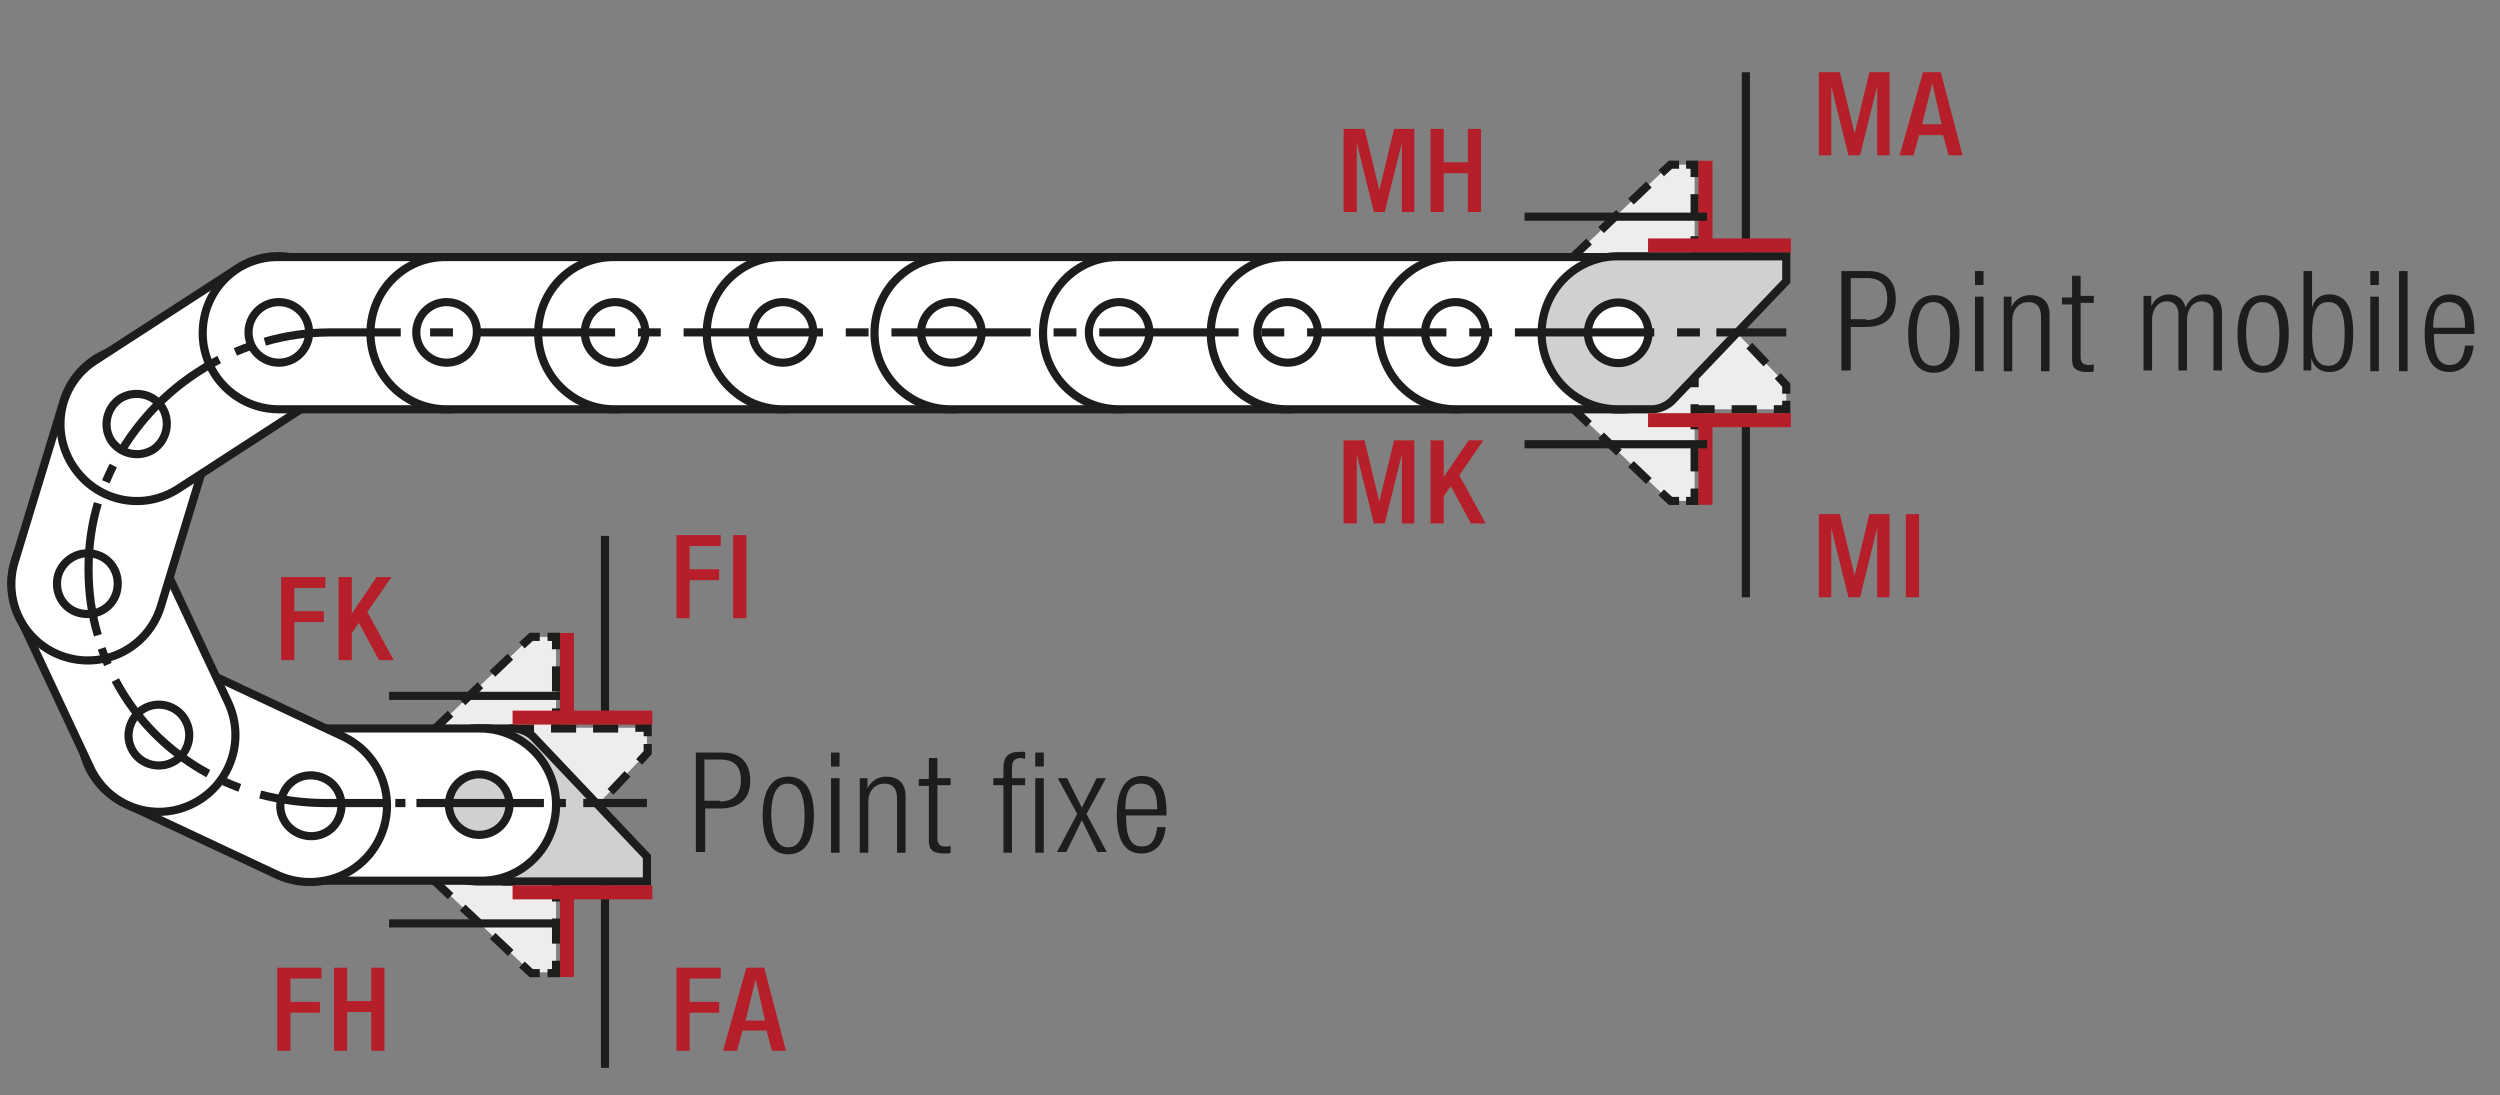 <?xml version="1.0" encoding="UTF-8"?>
<svg xmlns="http://www.w3.org/2000/svg" xmlns:xlink="http://www.w3.org/1999/xlink" version="1.1" id="Ebene_1" x="0px" y="0px" viewBox="0 0 321.9 141" xml:space="preserve">
<rect x="0" y="0" width="321.9" height="141" fill="#808080" stroke="none"/>
<style type="text/css">
	.st0{fill:none;}
	.st1{fill:#A22626;}
	.st2{fill:#1D1D1B;}
	.st3{fill:none;stroke:#1D1D1B;stroke-width:1.05;}
	
		.st4{clip-path:url(#SVGID_00000101822050500083640680000005984410875066477991_);fill:none;stroke:#1D1D1B;stroke-width:1.05;stroke-dasharray:4.266,4.266;}
	.st5{clip-path:url(#SVGID_00000101822050500083640680000005984410875066477991_);fill:none;stroke:#1D1D1B;stroke-width:1.05;}
	.st6{clip-path:url(#SVGID_00000101822050500083640680000005984410875066477991_);fill:#EDEDED;}
	.st7{clip-path:url(#SVGID_00000165952283375243424730000013997207472422451608_);fill:none;stroke:#1D1D1B;stroke-width:1.05;}
	.st8{clip-path:url(#SVGID_00000026143112357419478900000011514233626474121147_);fill:none;stroke:#1D1D1B;stroke-width:1.05;}
	.st9{fill:none;stroke:#1D1D1B;stroke-width:1.05;stroke-linejoin:round;}
	
		.st10{clip-path:url(#SVGID_00000094603872192141310000000010131130615870724753_);fill:none;stroke:#1D1D1B;stroke-width:1.05;stroke-linejoin:round;stroke-dasharray:17.712,2.712,2.712,2.712;stroke-dashoffset:20;}
	
		.st11{clip-path:url(#SVGID_00000094603872192141310000000010131130615870724753_);fill:none;stroke:#1D1D1B;stroke-width:1.05;stroke-linejoin:round;stroke-dasharray:20.835,5.835,5.835,5.835;stroke-dashoffset:26;}
	
		.st12{clip-path:url(#SVGID_00000094603872192141310000000010131130615870724753_);fill:none;stroke:#1D1D1B;stroke-width:1.05;stroke-linejoin:round;stroke-dasharray:20.907,5.907,5.907,5.907;stroke-dashoffset:26;}
	
		.st13{clip-path:url(#SVGID_00000094603872192141310000000010131130615870724753_);fill:none;stroke:#1D1D1B;stroke-width:1.05;stroke-linejoin:round;stroke-dasharray:17.427,2.427,2.427,2.427;stroke-dashoffset:19;}
	
		.st14{clip-path:url(#SVGID_00000094603872192141310000000010131130615870724753_);fill:none;stroke:#1D1D1B;stroke-width:1.05;stroke-linejoin:round;}
	
		.st15{clip-path:url(#SVGID_00000094603872192141310000000010131130615870724753_);fill:none;stroke:#1D1D1B;stroke-width:1.05;stroke-linejoin:round;stroke-dasharray:19.893,4.893,4.893,4.893;stroke-dashoffset:24;}
	
		.st16{clip-path:url(#SVGID_00000094603872192141310000000010131130615870724753_);fill:none;stroke:#1D1D1B;stroke-width:1.05;stroke-linejoin:round;stroke-dasharray:18.048,3.048,3.048,3.048;stroke-dashoffset:21;}
	.st17{clip-path:url(#SVGID_00000177455218870253400020000012330181530851288985_);}
	.st18{fill:#FFFFFF;}
	.st19{clip-path:url(#SVGID_00000111167634934208498700000014664112330870486463_);}
	.st20{clip-path:url(#SVGID_00000106841341528160607540000004689996631428357262_);}
	.st21{fill:#EDEDED;}
	.st22{fill:none;stroke:#1D1D1B;stroke-width:1.05;stroke-linecap:round;stroke-linejoin:round;}
	.st23{clip-path:url(#SVGID_00000128467727679007334400000006807743261492606638_);fill:#EDEDED;}
	.st24{clip-path:url(#SVGID_00000128467727679007334400000006807743261492606638_);fill:none;stroke:#1D1D1B;stroke-width:1.05;}
	
		.st25{clip-path:url(#SVGID_00000128467727679007334400000006807743261492606638_);fill:none;stroke:#1D1D1B;stroke-width:1.05;stroke-linejoin:round;stroke-dasharray:16.749,1.749,1.749,1.749;stroke-dashoffset:18;}
	
		.st26{clip-path:url(#SVGID_00000128467727679007334400000006807743261492606638_);fill:none;stroke:#1D1D1B;stroke-width:1.05;stroke-linejoin:round;stroke-dasharray:20.922,5.922,5.922,5.922;stroke-dashoffset:26;}
	
		.st27{clip-path:url(#SVGID_00000128467727679007334400000006807743261492606638_);fill:none;stroke:#1D1D1B;stroke-width:1.05;stroke-linejoin:round;stroke-dasharray:17.679,2.679,2.679,2.679;stroke-dashoffset:20;}
	
		.st28{clip-path:url(#SVGID_00000128467727679007334400000006807743261492606638_);fill:none;stroke:#1D1D1B;stroke-width:1.05;stroke-linejoin:round;stroke-dasharray:18.738,3.738,3.738,3.738;stroke-dashoffset:22;}
	
		.st29{clip-path:url(#SVGID_00000128467727679007334400000006807743261492606638_);fill:none;stroke:#1D1D1B;stroke-width:1.05;stroke-linejoin:round;stroke-dasharray:17.223,2.223,2.223,2.223;stroke-dashoffset:19;}
	
		.st30{clip-path:url(#SVGID_00000128467727679007334400000006807743261492606638_);fill:none;stroke:#1D1D1B;stroke-width:1.05;stroke-linejoin:round;stroke-dasharray:19.137,4.137,4.137,4.137;stroke-dashoffset:23;}
	
		.st31{clip-path:url(#SVGID_00000128467727679007334400000006807743261492606638_);fill:none;stroke:#1D1D1B;stroke-width:1.05;stroke-linejoin:round;}
	
		.st32{clip-path:url(#SVGID_00000128467727679007334400000006807743261492606638_);fill:none;stroke:#1D1D1B;stroke-width:1.05;stroke-linejoin:round;stroke-dasharray:18.111,3.111,3.111,3.111;stroke-dashoffset:21;}
	
		.st33{clip-path:url(#SVGID_00000128467727679007334400000006807743261492606638_);fill:none;stroke:#1D1D1B;stroke-width:1.05;stroke-linejoin:round;stroke-dasharray:20.835,5.835,5.835,5.835;stroke-dashoffset:26;}
	
		.st34{clip-path:url(#SVGID_00000128467727679007334400000006807743261492606638_);fill:none;stroke:#1D1D1B;stroke-width:1.05;stroke-linejoin:round;stroke-dasharray:20.907,5.907,5.907,5.907;stroke-dashoffset:26;}
	
		.st35{clip-path:url(#SVGID_00000128467727679007334400000006807743261492606638_);fill:none;stroke:#1D1D1B;stroke-width:1.05;stroke-linejoin:round;stroke-dasharray:18.048,3.048,3.048,3.048;stroke-dashoffset:21;}
	
		.st36{clip-path:url(#SVGID_00000128467727679007334400000006807743261492606638_);fill:none;stroke:#1D1D1B;stroke-width:1.05;stroke-linejoin:round;stroke-dasharray:19.461,4.461,4.461,4.461;stroke-dashoffset:23;}
	
		.st37{clip-path:url(#SVGID_00000128467727679007334400000006807743261492606638_);fill:none;stroke:#1D1D1B;stroke-width:1.05;stroke-linejoin:round;stroke-dasharray:17.259,2.259,2.259,2.259;stroke-dashoffset:19;}
	.st38{clip-path:url(#SVGID_00000097476627066050572300000015703328900452088495_);fill:none;stroke:#1D1D1B;stroke-width:1.05;}
	.st39{clip-path:url(#SVGID_00000024693834248540434630000001326161567429438642_);fill:none;stroke:#1D1D1B;stroke-width:1.05;}
	.st40{clip-path:url(#SVGID_00000044867633674985748180000003980168874150982332_);fill:none;stroke:#1D1D1B;stroke-width:1.05;}
	.st41{clip-path:url(#SVGID_00000077321784794376907110000013817027501665076883_);}
	.st42{clip-path:url(#SVGID_00000134935644645343952250000002694266331149100166_);}
	.st43{clip-path:url(#SVGID_00000176021705104575266170000005632455953578256063_);}
	.st44{fill:none;stroke:#1D1D1B;stroke-width:1.5;}
	.st45{clip-path:url(#SVGID_00000091695694673981521300000012804861614243422651_);fill:#EEEDED;}
	
		.st46{clip-path:url(#SVGID_00000091695694673981521300000012804861614243422651_);fill:none;stroke:#1D1D1B;stroke-width:1.5;stroke-linecap:round;stroke-linejoin:round;stroke-miterlimit:10;}
	.st47{clip-path:url(#SVGID_00000091695694673981521300000012804861614243422651_);fill:#FFFFFF;}
	
		.st48{clip-path:url(#SVGID_00000091695694673981521300000012804861614243422651_);fill:none;stroke:#1E1E1C;stroke-width:1.5;stroke-linecap:round;stroke-linejoin:round;}
	
		.st49{clip-path:url(#SVGID_00000091695694673981521300000012804861614243422651_);fill:none;stroke:#010000;stroke-width:1.05;stroke-miterlimit:10;}
	
		.st50{clip-path:url(#SVGID_00000091695694673981521300000012804861614243422651_);fill:none;stroke:#010000;stroke-width:1.05;stroke-miterlimit:10;stroke-dasharray:1.227,3.507;}
	
		.st51{clip-path:url(#SVGID_00000091695694673981521300000012804861614243422651_);fill:none;stroke:#010000;stroke-width:1.05;stroke-miterlimit:10;stroke-dasharray:14.031,3.507,1.227,3.507;}
	
		.st52{clip-path:url(#SVGID_00000091695694673981521300000012804861614243422651_);fill:none;stroke:#010000;stroke-width:1.05;stroke-miterlimit:10;stroke-dasharray:1.104,3.159;}
	
		.st53{clip-path:url(#SVGID_00000091695694673981521300000012804861614243422651_);fill:none;stroke:#010000;stroke-width:1.05;stroke-miterlimit:10;stroke-dasharray:12.633,3.159,1.104,3.159;}
	
		.st54{clip-path:url(#SVGID_00000091695694673981521300000012804861614243422651_);fill:none;stroke:#1D1D1B;stroke-width:1.05;stroke-dasharray:12,6;}
	.st55{clip-path:url(#SVGID_00000091695694673981521300000012804861614243422651_);fill:none;stroke:#1E1E1C;stroke-width:1.5;}
	.st56{clip-path:url(#SVGID_00000091695694673981521300000012804861614243422651_);fill:#E19394;}
	
		.st57{clip-path:url(#SVGID_00000091695694673981521300000012804861614243422651_);fill:none;stroke:#010000;stroke-width:1.05;stroke-miterlimit:10;stroke-dasharray:0.99,2.832;}
	
		.st58{clip-path:url(#SVGID_00000091695694673981521300000012804861614243422651_);fill:none;stroke:#010000;stroke-width:1.05;stroke-miterlimit:10;stroke-dasharray:11.331,2.832,0.99,2.832;}
	
		.st59{clip-path:url(#SVGID_00000091695694673981521300000012804861614243422651_);fill:none;stroke:#1D1D1B;stroke-width:1.5;stroke-linecap:round;stroke-linejoin:round;}
	
		.st60{clip-path:url(#SVGID_00000091695694673981521300000012804861614243422651_);fill:none;stroke:#1D1D1B;stroke-width:1.5;stroke-linecap:round;stroke-linejoin:round;stroke-dasharray:5.505,2.751;}
	
		.st61{clip-path:url(#SVGID_00000091695694673981521300000012804861614243422651_);fill:none;stroke:#010000;stroke-width:1.05;stroke-miterlimit:10;stroke-dasharray:0.543,1.554;}
	
		.st62{clip-path:url(#SVGID_00000091695694673981521300000012804861614243422651_);fill:none;stroke:#010000;stroke-width:1.05;stroke-miterlimit:10;stroke-dasharray:6.213,1.554,0.543,1.554;}
	.st63{fill:#B61F29;}
	.st64{fill:none;stroke:#1D1D1B;stroke-width:1.05;stroke-dasharray:12.372,3.372,1.422,4.872;stroke-dashoffset:15;}
	.st65{clip-path:url(#SVGID_00000173134223982999240220000003196425206839457928_);fill:#EEEDED;}
	
		.st66{clip-path:url(#SVGID_00000173134223982999240220000003196425206839457928_);fill:none;stroke:#1D1D1B;stroke-width:1.5;stroke-linecap:round;stroke-linejoin:round;stroke-miterlimit:10;}
	.st67{clip-path:url(#SVGID_00000173134223982999240220000003196425206839457928_);fill:#FFFFFF;}
	
		.st68{clip-path:url(#SVGID_00000173134223982999240220000003196425206839457928_);fill:none;stroke:#1E1E1C;stroke-width:1.5;stroke-linecap:round;stroke-linejoin:round;}
	
		.st69{clip-path:url(#SVGID_00000173134223982999240220000003196425206839457928_);fill:none;stroke:#010000;stroke-width:1.05;stroke-miterlimit:10;}
	
		.st70{clip-path:url(#SVGID_00000173134223982999240220000003196425206839457928_);fill:none;stroke:#010000;stroke-width:1.05;stroke-miterlimit:10;stroke-dasharray:1.227,3.507;}
	
		.st71{clip-path:url(#SVGID_00000173134223982999240220000003196425206839457928_);fill:none;stroke:#010000;stroke-width:1.05;stroke-miterlimit:10;stroke-dasharray:14.031,3.507,1.227,3.507;}
	
		.st72{clip-path:url(#SVGID_00000173134223982999240220000003196425206839457928_);fill:none;stroke:#010000;stroke-width:1.05;stroke-miterlimit:10;stroke-dasharray:1.104,3.159;}
	
		.st73{clip-path:url(#SVGID_00000173134223982999240220000003196425206839457928_);fill:none;stroke:#010000;stroke-width:1.05;stroke-miterlimit:10;stroke-dasharray:12.633,3.159,1.104,3.159;}
	
		.st74{clip-path:url(#SVGID_00000173134223982999240220000003196425206839457928_);fill:none;stroke:#1D1D1B;stroke-width:1.05;stroke-dasharray:12,6;}
	.st75{clip-path:url(#SVGID_00000173134223982999240220000003196425206839457928_);fill:none;stroke:#1E1E1C;stroke-width:1.5;}
	.st76{clip-path:url(#SVGID_00000173134223982999240220000003196425206839457928_);fill:#E19394;}
	
		.st77{clip-path:url(#SVGID_00000173134223982999240220000003196425206839457928_);fill:none;stroke:#010000;stroke-width:1.05;stroke-miterlimit:10;stroke-dasharray:0.99,2.832;}
	
		.st78{clip-path:url(#SVGID_00000173134223982999240220000003196425206839457928_);fill:none;stroke:#010000;stroke-width:1.05;stroke-miterlimit:10;stroke-dasharray:11.331,2.832,0.99,2.832;}
	
		.st79{clip-path:url(#SVGID_00000173134223982999240220000003196425206839457928_);fill:none;stroke:#1D1D1B;stroke-width:1.5;stroke-linecap:round;stroke-linejoin:round;}
	
		.st80{clip-path:url(#SVGID_00000173134223982999240220000003196425206839457928_);fill:none;stroke:#1D1D1B;stroke-width:1.5;stroke-linecap:round;stroke-linejoin:round;stroke-dasharray:5.505,2.751;}
	
		.st81{clip-path:url(#SVGID_00000173134223982999240220000003196425206839457928_);fill:none;stroke:#010000;stroke-width:1.05;stroke-miterlimit:10;stroke-dasharray:0.543,1.554;}
	
		.st82{clip-path:url(#SVGID_00000173134223982999240220000003196425206839457928_);fill:none;stroke:#010000;stroke-width:1.05;stroke-miterlimit:10;stroke-dasharray:6.213,1.554,0.543,1.554;}
	
		.st83{clip-path:url(#SVGID_00000172407918887421079310000016855935563608583064_);fill:none;stroke:#1D1D1B;stroke-width:1.05;stroke-dasharray:12.072,3.072,1.122,4.572;stroke-dashoffset:15;}
	.st84{clip-path:url(#SVGID_00000109014567633326794810000009548859365278479235_);fill:#EEEDED;}
	
		.st85{clip-path:url(#SVGID_00000109014567633326794810000009548859365278479235_);fill:none;stroke:#1D1D1B;stroke-width:1.5;stroke-linecap:round;stroke-linejoin:round;stroke-miterlimit:10;}
	.st86{clip-path:url(#SVGID_00000109014567633326794810000009548859365278479235_);fill:#FFFFFF;}
	
		.st87{clip-path:url(#SVGID_00000109014567633326794810000009548859365278479235_);fill:none;stroke:#1E1E1C;stroke-width:1.5;stroke-linecap:round;stroke-linejoin:round;}
	
		.st88{clip-path:url(#SVGID_00000109014567633326794810000009548859365278479235_);fill:none;stroke:#010000;stroke-width:1.05;stroke-miterlimit:10;}
	
		.st89{clip-path:url(#SVGID_00000109014567633326794810000009548859365278479235_);fill:none;stroke:#010000;stroke-width:1.05;stroke-miterlimit:10;stroke-dasharray:1.227,3.507;}
	
		.st90{clip-path:url(#SVGID_00000109014567633326794810000009548859365278479235_);fill:none;stroke:#010000;stroke-width:1.05;stroke-miterlimit:10;stroke-dasharray:14.031,3.507,1.227,3.507;}
	
		.st91{clip-path:url(#SVGID_00000109014567633326794810000009548859365278479235_);fill:none;stroke:#010000;stroke-width:1.05;stroke-miterlimit:10;stroke-dasharray:1.104,3.159;}
	
		.st92{clip-path:url(#SVGID_00000109014567633326794810000009548859365278479235_);fill:none;stroke:#010000;stroke-width:1.05;stroke-miterlimit:10;stroke-dasharray:12.633,3.159,1.104,3.159;}
	
		.st93{clip-path:url(#SVGID_00000109014567633326794810000009548859365278479235_);fill:none;stroke:#1D1D1B;stroke-width:1.05;stroke-dasharray:12,6;}
	.st94{clip-path:url(#SVGID_00000109014567633326794810000009548859365278479235_);fill:none;stroke:#1E1E1C;stroke-width:1.5;}
	.st95{clip-path:url(#SVGID_00000109014567633326794810000009548859365278479235_);fill:#E19394;}
	
		.st96{clip-path:url(#SVGID_00000109014567633326794810000009548859365278479235_);fill:none;stroke:#010000;stroke-width:1.05;stroke-miterlimit:10;stroke-dasharray:0.99,2.832;}
	
		.st97{clip-path:url(#SVGID_00000109014567633326794810000009548859365278479235_);fill:none;stroke:#010000;stroke-width:1.05;stroke-miterlimit:10;stroke-dasharray:11.331,2.832,0.99,2.832;}
	
		.st98{clip-path:url(#SVGID_00000109014567633326794810000009548859365278479235_);fill:none;stroke:#1D1D1B;stroke-width:1.5;stroke-linecap:round;stroke-linejoin:round;}
	
		.st99{clip-path:url(#SVGID_00000109014567633326794810000009548859365278479235_);fill:none;stroke:#1D1D1B;stroke-width:1.5;stroke-linecap:round;stroke-linejoin:round;stroke-dasharray:5.505,2.751;}
	
		.st100{clip-path:url(#SVGID_00000109014567633326794810000009548859365278479235_);fill:none;stroke:#010000;stroke-width:1.05;stroke-miterlimit:10;stroke-dasharray:0.543,1.554;}
	
		.st101{clip-path:url(#SVGID_00000109014567633326794810000009548859365278479235_);fill:none;stroke:#010000;stroke-width:1.05;stroke-miterlimit:10;stroke-dasharray:6.213,1.554,0.543,1.554;}
	.st102{clip-path:url(#SVGID_00000081648139930571271670000013579595801369110421_);fill:#EEEDED;}
	
		.st103{clip-path:url(#SVGID_00000081648139930571271670000013579595801369110421_);fill:none;stroke:#1D1D1B;stroke-width:1.5;stroke-linecap:round;stroke-linejoin:round;stroke-miterlimit:10;}
	.st104{clip-path:url(#SVGID_00000081648139930571271670000013579595801369110421_);fill:#FFFFFF;}
	
		.st105{clip-path:url(#SVGID_00000081648139930571271670000013579595801369110421_);fill:none;stroke:#1E1E1C;stroke-width:1.5;stroke-linecap:round;stroke-linejoin:round;}
	
		.st106{clip-path:url(#SVGID_00000081648139930571271670000013579595801369110421_);fill:none;stroke:#010000;stroke-width:1.05;stroke-miterlimit:10;}
	
		.st107{clip-path:url(#SVGID_00000081648139930571271670000013579595801369110421_);fill:none;stroke:#010000;stroke-width:1.05;stroke-miterlimit:10;stroke-dasharray:1.227,3.507;}
	
		.st108{clip-path:url(#SVGID_00000081648139930571271670000013579595801369110421_);fill:none;stroke:#010000;stroke-width:1.05;stroke-miterlimit:10;stroke-dasharray:14.031,3.507,1.227,3.507;}
	
		.st109{clip-path:url(#SVGID_00000081648139930571271670000013579595801369110421_);fill:none;stroke:#010000;stroke-width:1.05;stroke-miterlimit:10;stroke-dasharray:1.104,3.159;}
	
		.st110{clip-path:url(#SVGID_00000081648139930571271670000013579595801369110421_);fill:none;stroke:#010000;stroke-width:1.05;stroke-miterlimit:10;stroke-dasharray:12.633,3.159,1.104,3.159;}
	
		.st111{clip-path:url(#SVGID_00000081648139930571271670000013579595801369110421_);fill:none;stroke:#1D1D1B;stroke-width:1.05;stroke-dasharray:12,6;}
	.st112{clip-path:url(#SVGID_00000081648139930571271670000013579595801369110421_);fill:none;stroke:#1E1E1C;stroke-width:1.5;}
	.st113{clip-path:url(#SVGID_00000081648139930571271670000013579595801369110421_);fill:#E19394;}
	
		.st114{clip-path:url(#SVGID_00000081648139930571271670000013579595801369110421_);fill:none;stroke:#010000;stroke-width:1.05;stroke-miterlimit:10;stroke-dasharray:0.99,2.832;}
	
		.st115{clip-path:url(#SVGID_00000081648139930571271670000013579595801369110421_);fill:none;stroke:#010000;stroke-width:1.05;stroke-miterlimit:10;stroke-dasharray:11.331,2.832,0.99,2.832;}
	
		.st116{clip-path:url(#SVGID_00000081648139930571271670000013579595801369110421_);fill:none;stroke:#1D1D1B;stroke-width:1.5;stroke-linecap:round;stroke-linejoin:round;}
	
		.st117{clip-path:url(#SVGID_00000081648139930571271670000013579595801369110421_);fill:none;stroke:#1D1D1B;stroke-width:1.5;stroke-linecap:round;stroke-linejoin:round;stroke-dasharray:5.505,2.751;}
	
		.st118{clip-path:url(#SVGID_00000081648139930571271670000013579595801369110421_);fill:none;stroke:#010000;stroke-width:1.05;stroke-miterlimit:10;stroke-dasharray:0.543,1.554;}
	
		.st119{clip-path:url(#SVGID_00000081648139930571271670000013579595801369110421_);fill:none;stroke:#010000;stroke-width:1.05;stroke-miterlimit:10;stroke-dasharray:6.213,1.554,0.543,1.554;}
	
		.st120{clip-path:url(#SVGID_00000097460589254195844190000015185825326313875893_);fill:none;stroke:#1D1D1B;stroke-width:1.05;stroke-dasharray:12.072,3.072,1.122,4.572;stroke-dashoffset:15;}
	.st121{clip-path:url(#SVGID_00000173882937455399895450000001068692795126927547_);fill:#EDEDED;}
	
		.st122{clip-path:url(#SVGID_00000173882937455399895450000001068692795126927547_);fill:none;stroke:#1D1D1B;stroke-width:1.05;stroke-dasharray:3.102,2.052;}
	
		.st123{clip-path:url(#SVGID_00000173882937455399895450000001068692795126927547_);fill:none;stroke:#1D1D1B;stroke-width:1.05;stroke-dasharray:3.186,2.136;}
	
		.st124{clip-path:url(#SVGID_00000173882937455399895450000001068692795126927547_);fill:none;stroke:#1D1D1B;stroke-width:1.05;stroke-dasharray:3.234,2.184;}
	.st125{clip-path:url(#SVGID_00000173882937455399895450000001068692795126927547_);fill:none;stroke:#1D1D1B;stroke-width:1.05;}
	.st126{clip-path:url(#SVGID_00000173882937455399895450000001068692795126927547_);fill:#D0D0D0;}
	.st127{clip-path:url(#SVGID_00000173882937455399895450000001068692795126927547_);fill:#FFFFFF;}
	
		.st128{clip-path:url(#SVGID_00000173882937455399895450000001068692795126927547_);fill:none;stroke:#1D1D1B;stroke-width:1.05;stroke-linejoin:round;stroke-dasharray:16.416,1.416,1.416,1.416;stroke-dashoffset:17;}
	
		.st129{clip-path:url(#SVGID_00000173882937455399895450000001068692795126927547_);fill:none;stroke:#1D1D1B;stroke-width:1.05;stroke-linejoin:round;stroke-dasharray:17.226,2.226,2.226,2.226;stroke-dashoffset:19;}
	
		.st130{clip-path:url(#SVGID_00000173882937455399895450000001068692795126927547_);fill:none;stroke:#1D1D1B;stroke-width:1.05;stroke-linejoin:round;stroke-dasharray:17.304,2.304,2.304,2.304;stroke-dashoffset:19;}
	
		.st131{clip-path:url(#SVGID_00000173882937455399895450000001068692795126927547_);fill:none;stroke:#1D1D1B;stroke-width:1.05;stroke-linejoin:round;stroke-dasharray:17.94,2.94,2.94,2.94;stroke-dashoffset:20;}
	
		.st132{clip-path:url(#SVGID_00000173882937455399895450000001068692795126927547_);fill:none;stroke:#1D1D1B;stroke-width:1.05;stroke-linejoin:round;}
	.st133{fill:none;stroke:#B61F29;stroke-width:1.8;}
	.st134{fill:none;stroke:#1D1D1B;stroke-width:1.05;stroke-dasharray:13.047,4.047,2.097,4.047;stroke-dashoffset:17;}
	.st135{clip-path:url(#SVGID_00000157278358445207055120000009884491584103710600_);fill:#1D1D1B;}
	.st136{clip-path:url(#SVGID_00000121964183066793047160000001810703005728362385_);fill:#1D1D1B;}
	.st137{fill:none;stroke:#1D1D1B;stroke-width:1.05;stroke-dasharray:12.201,3.201,1.251,4.701;stroke-dashoffset:15;}
	
		.st138{clip-path:url(#SVGID_00000126313529292942955840000007325004072602779039_);fill:none;stroke:#1D1D1B;stroke-width:1.05;stroke-dasharray:11.157,2.157,0.207,2.157;stroke-dashoffset:13;}
	.st139{clip-path:url(#SVGID_00000126313529292942955840000007325004072602779039_);fill:#FFFFFF;}
	
		.st140{clip-path:url(#SVGID_00000126313529292942955840000007325004072602779039_);fill:none;stroke:#1D1D1B;stroke-width:1.5;stroke-linecap:round;stroke-linejoin:round;stroke-miterlimit:10;}
	.st141{fill:none;stroke:#1D1D1B;stroke-width:1.5;stroke-linecap:round;stroke-linejoin:round;stroke-miterlimit:10;}
	
		.st142{clip-path:url(#SVGID_00000137855066602779281720000012511936286301929353_);fill:none;stroke:#1D1D1B;stroke-width:1.5;stroke-linecap:round;stroke-linejoin:round;stroke-miterlimit:10;}
	.st143{clip-path:url(#SVGID_00000137855066602779281720000012511936286301929353_);fill:#FFFFFF;}
	
		.st144{clip-path:url(#SVGID_00000065056243915012909150000011896946302398403260_);fill:none;stroke:#1D1D1B;stroke-width:1.5;stroke-linecap:round;stroke-linejoin:round;stroke-miterlimit:10;}
	.st145{clip-path:url(#SVGID_00000071539150817351503240000006908897115678357633_);fill:#EDEDED;}
	
		.st146{clip-path:url(#SVGID_00000071539150817351503240000006908897115678357633_);fill:none;stroke:#1D1D1B;stroke-width:1.5;stroke-linecap:round;stroke-linejoin:round;stroke-miterlimit:10;}
	
		.st147{clip-path:url(#SVGID_00000019678443817797004020000010178112882347129010_);fill:none;stroke:#1D1D1B;stroke-width:1.5;stroke-linecap:round;stroke-linejoin:round;stroke-miterlimit:10;}
	
		.st148{clip-path:url(#SVGID_00000137092770235494647710000006270165599026520712_);fill:none;stroke:#1D1D1B;stroke-width:1.5;stroke-linecap:round;stroke-linejoin:round;stroke-miterlimit:10;}
	.st149{clip-path:url(#SVGID_00000027586917855941643520000013874240049551861380_);fill:#EDEDED;}
	
		.st150{clip-path:url(#SVGID_00000027586917855941643520000013874240049551861380_);fill:none;stroke:#1D1D1B;stroke-width:1.5;stroke-linecap:round;stroke-linejoin:round;stroke-miterlimit:10;}
	.st151{clip-path:url(#SVGID_00000173122874587926800950000015681795635869372047_);fill:#EDEDED;}
	
		.st152{clip-path:url(#SVGID_00000173122874587926800950000015681795635869372047_);fill:none;stroke:#1D1D1B;stroke-width:1.5;stroke-linecap:round;stroke-linejoin:round;stroke-miterlimit:10;}
	.st153{clip-path:url(#SVGID_00000018226597193433914140000012513988548731652765_);fill:#EDEDED;}
	
		.st154{clip-path:url(#SVGID_00000018226597193433914140000012513988548731652765_);fill:none;stroke:#1D1D1B;stroke-width:1.5;stroke-linecap:round;stroke-linejoin:round;stroke-miterlimit:10;}
	.st155{clip-path:url(#SVGID_00000111899833825795650400000007319681810833743021_);fill:#EDEDED;}
	
		.st156{clip-path:url(#SVGID_00000111899833825795650400000007319681810833743021_);fill:none;stroke:#1D1D1B;stroke-width:1.5;stroke-linecap:round;stroke-linejoin:round;stroke-miterlimit:10;}
	.st157{clip-path:url(#SVGID_00000162344401299116776220000015095206860609881984_);fill:#EDEDED;}
	
		.st158{clip-path:url(#SVGID_00000162344401299116776220000015095206860609881984_);fill:none;stroke:#1D1D1B;stroke-width:1.5;stroke-linecap:round;stroke-linejoin:round;stroke-miterlimit:10;}
	.st159{clip-path:url(#SVGID_00000003825835012097985840000015286717348294005890_);fill:#EDEDED;}
	
		.st160{clip-path:url(#SVGID_00000003825835012097985840000015286717348294005890_);fill:none;stroke:#1D1D1B;stroke-width:1.5;stroke-linecap:round;stroke-linejoin:round;stroke-miterlimit:10;}
	.st161{clip-path:url(#SVGID_00000110452727673101898600000012662689632428497849_);fill:#FFFFFF;}
	
		.st162{clip-path:url(#SVGID_00000110452727673101898600000012662689632428497849_);fill:none;stroke:#1D1D1B;stroke-width:1.5;stroke-linecap:round;stroke-linejoin:round;stroke-miterlimit:10;}
	
		.st163{clip-path:url(#SVGID_00000116202795718126390440000014131001361410904723_);fill:none;stroke:#1D1D1B;stroke-width:1.5;stroke-linecap:round;stroke-linejoin:round;stroke-miterlimit:10;}
	
		.st164{clip-path:url(#SVGID_00000103261896148236300780000011386833486266340025_);fill:none;stroke:#1D1D1B;stroke-width:1.5;stroke-linecap:round;stroke-linejoin:round;stroke-miterlimit:10;}
	.st165{clip-path:url(#SVGID_00000103261896148236300780000011386833486266340025_);fill:#FFFFFF;}
	
		.st166{clip-path:url(#SVGID_00000003796939490629376490000016935317227138595256_);fill:none;stroke:#1D1D1B;stroke-width:1.5;stroke-linecap:round;stroke-linejoin:round;stroke-miterlimit:10;}
	
		.st167{clip-path:url(#SVGID_00000012439977124960646310000003678806610378910139_);fill:none;stroke:#1D1D1B;stroke-width:1.5;stroke-linecap:round;stroke-linejoin:round;stroke-miterlimit:10;}
	
		.st168{clip-path:url(#SVGID_00000107568577467033652080000001854918286361262724_);fill:none;stroke:#1D1D1B;stroke-width:1.05;stroke-dasharray:12.567,3.567,1.617,3.567;stroke-dashoffset:16;}
	.st169{fill:none;stroke:#1D1D1B;stroke-width:1.05;stroke-dasharray:12.567,3.567,1.617,3.567;stroke-dashoffset:16;}
	.st170{fill:none;stroke:#1D1D1B;stroke-width:0.75;}
	.st171{clip-path:url(#SVGID_00000031183980908463616890000017790838133389936512_);fill:none;stroke:#1D1D1B;stroke-width:0.75;}
	.st172{clip-path:url(#SVGID_00000040537125209934937270000010967079991719171471_);fill:none;stroke:#1D1D1B;stroke-width:1.05;}
	.st173{clip-path:url(#SVGID_00000047746321817927107910000003732877465143656099_);fill:none;stroke:#1D1D1B;stroke-width:1.05;}
	
		.st174{clip-path:url(#SVGID_00000161611965560897544430000003955448232469632909_);fill:none;stroke:#1D1D1B;stroke-width:1.5;stroke-linecap:round;stroke-linejoin:round;stroke-dasharray:0,4.578;}
	
		.st175{clip-path:url(#SVGID_00000161611965560897544430000003955448232469632909_);fill:none;stroke:#1D1D1B;stroke-width:1.5;stroke-linecap:round;stroke-linejoin:round;}
	.st176{clip-path:url(#SVGID_00000018209023782213101460000015031941235535853962_);}
	.st177{fill:#2D4E97;}
	.st178{clip-path:url(#SVGID_00000132067365534241549710000017434268455183547035_);}
</style>
<g>
	<defs>
		<rect id="SVGID_00000041275846018265884950000006867762101700389053_" x="2.7" y="-899.6" width="340.2" height="153.1"></rect>
	</defs>
	<clipPath id="SVGID_00000096764463162881800970000004190427674680560545_">
		<use xlink:href="#SVGID_00000041275846018265884950000006867762101700389053_" style="overflow:visible;"></use>
	</clipPath>
	<polygon style="clip-path:url(#SVGID_00000096764463162881800970000004190427674680560545_);fill:#FFFFFF;" points="-15.2,-17    -15.2,-29.6 -98.3,-29.6 -98.3,-42.8 40.4,-42.8 40.4,-29.4 54.2,-29.4 54.2,-40.2 74.4,-40.2 86.7,-34.2 86.7,-29.4 121.9,-29.4    121.9,-23.6 120.2,-23.6 120.2,-17 40.4,-17 40.4,86.1 120.2,86.1 120.2,92.8 121.9,92.8 121.9,98.6 86.7,98.6 86.7,103.4    76.9,109.4 54.2,109.4 54.2,98.6 40.4,98.6 40.4,112 -98.3,112 -98.3,98.8 -15.2,98.8 -15.2,86.1 -9.6,86.1 -9.6,-17  "></polygon>
	
		<polygon style="clip-path:url(#SVGID_00000096764463162881800970000004190427674680560545_);fill:none;stroke:#1E1E1C;stroke-width:1.5;stroke-linecap:round;stroke-linejoin:round;" points="   -15.2,-17 -15.2,-29.6 -98.3,-29.6 -98.3,-42.8 40.4,-42.8 40.4,-29.4 54.2,-29.4 54.2,-40.2 74.4,-40.2 86.7,-34.2 86.7,-29.4    121.9,-29.4 121.9,-23.6 120.2,-23.6 120.2,-17 40.4,-17 40.4,86.1 120.2,86.1 120.2,92.8 121.9,92.8 121.9,98.6 86.7,98.6    86.7,103.4 76.9,109.4 54.2,109.4 54.2,98.6 40.4,98.6 40.4,112 -98.3,112 -98.3,98.8 -15.2,98.8 -15.2,86.1 -9.6,86.1 -9.6,-17     "></polygon>
	
		<line style="clip-path:url(#SVGID_00000096764463162881800970000004190427674680560545_);fill:none;stroke:#1E1E1C;stroke-width:1.5;stroke-linecap:round;stroke-linejoin:round;" x1="86.7" y1="98.6" x2="54.2" y2="98.6"></line>
	
		<line style="clip-path:url(#SVGID_00000096764463162881800970000004190427674680560545_);fill:none;stroke:#1E1E1C;stroke-width:1.5;stroke-linecap:round;stroke-linejoin:round;" x1="98" y1="86.2" x2="98" y2="98.6"></line>
	
		<line style="clip-path:url(#SVGID_00000096764463162881800970000004190427674680560545_);fill:none;stroke:#1E1E1C;stroke-width:1.5;stroke-linecap:round;stroke-linejoin:round;" x1="120.2" y1="92.8" x2="98" y2="92.8"></line>
	
		<line style="clip-path:url(#SVGID_00000096764463162881800970000004190427674680560545_);fill:none;stroke:#1E1E1C;stroke-width:1.5;stroke-linecap:round;stroke-linejoin:round;" x1="69.6" y1="98.6" x2="69.6" y2="86.1"></line>
	
		<line style="clip-path:url(#SVGID_00000096764463162881800970000004190427674680560545_);fill:none;stroke:#1E1E1C;stroke-width:1.5;stroke-linecap:round;stroke-linejoin:round;" x1="61.3" y1="98.6" x2="61.3" y2="86.1"></line>
	
		<polyline style="clip-path:url(#SVGID_00000096764463162881800970000004190427674680560545_);fill:none;stroke:#1E1E1C;stroke-width:1.5;stroke-linecap:round;stroke-linejoin:round;" points="   91.9,98.6 91.9,92.8 84.9,92.8 84.9,86.2  "></polyline>
	
		<line style="clip-path:url(#SVGID_00000096764463162881800970000004190427674680560545_);fill:none;stroke:#1E1E1C;stroke-width:1.5;stroke-linecap:round;stroke-linejoin:round;" x1="40.4" y1="86.2" x2="-9.6" y2="86.2"></line>
	
		<line style="clip-path:url(#SVGID_00000096764463162881800970000004190427674680560545_);fill:none;stroke:#1E1E1C;stroke-width:1.5;stroke-linecap:round;stroke-linejoin:round;" x1="35.7" y1="-17" x2="35.7" y2="86.1"></line>
	<path style="clip-path:url(#SVGID_00000096764463162881800970000004190427674680560545_);fill:#EEEDED;" d="M323.4,14.1v5.3h-49   v-58c0-0.8-0.7-1.5-1.5-1.5H121.4v-1.2c0-0.8-0.7-1.5-1.5-1.5H30.7V-30h44l28.6,28.6V71L74.7,99.6h-44v12.8H120   c0.8,0,1.5-0.7,1.5-1.5v-1.1h151.4c0.8,0,1.5-0.7,1.5-1.5v-58h49v5.3h10.5V14.1H323.4z M169.5,39.9c0,9.4-7.6,16.9-16.9,16.9   c-9.4,0-16.9-7.6-16.9-16.9V29.7c0-9.4,7.6-16.9,16.9-16.9c9.4,0,16.9,7.6,16.9,16.9V39.9z M236.9,39.9c0,9.4-7.6,16.9-16.9,16.9   c-9.4,0-16.9-7.6-16.9-16.9V29.7c0-9.4,7.6-16.9,16.9-16.9s16.9,7.6,16.9,16.9V39.9z"></path>
	
		<path style="clip-path:url(#SVGID_00000096764463162881800970000004190427674680560545_);fill:none;stroke:#1D1D1B;stroke-width:1.5;stroke-linecap:round;stroke-linejoin:round;stroke-miterlimit:10;" d="   M323.4,14.1v5.3h-49v-58c0-0.8-0.7-1.5-1.5-1.5H121.4v-1.2c0-0.8-0.7-1.5-1.5-1.5H30.7V-30h44l28.6,28.6V71L74.7,99.6h-44v12.8H120   c0.8,0,1.5-0.7,1.5-1.5v-1.1h151.4c0.8,0,1.5-0.7,1.5-1.5v-58h49v5.3h10.5V14.1H323.4z M169.5,39.9c0,9.4-7.6,16.9-16.9,16.9   c-9.4,0-16.9-7.6-16.9-16.9V29.7c0-9.4,7.6-16.9,16.9-16.9c9.4,0,16.9,7.6,16.9,16.9V39.9z M236.9,39.9c0,9.4-7.6,16.9-16.9,16.9   c-9.4,0-16.9-7.6-16.9-16.9V29.7c0-9.4,7.6-16.9,16.9-16.9s16.9,7.6,16.9,16.9V39.9z"></path>
	
		<polyline style="clip-path:url(#SVGID_00000096764463162881800970000004190427674680560545_);fill:none;stroke:#1D1D1B;stroke-width:1.5;stroke-linecap:round;stroke-linejoin:round;stroke-miterlimit:10;" points="   272.7,24.6 273.7,22.6 274.4,20.6 274.4,19.3  "></polyline>
	
		<polyline style="clip-path:url(#SVGID_00000096764463162881800970000004190427674680560545_);fill:none;stroke:#1D1D1B;stroke-width:1.5;stroke-linecap:round;stroke-linejoin:round;stroke-miterlimit:10;" points="   272.7,45 273.7,47 274.4,48.9 274.4,50.2  "></polyline>
	
		<polyline style="clip-path:url(#SVGID_00000096764463162881800970000004190427674680560545_);fill:none;stroke:#1D1D1B;stroke-width:1.5;stroke-linecap:round;stroke-linejoin:round;stroke-miterlimit:10;" points="   115.8,109.8 116.8,109.4 117.2,108.5 117.2,99.6  "></polyline>
	
		<line style="clip-path:url(#SVGID_00000096764463162881800970000004190427674680560545_);fill:none;stroke:#1D1D1B;stroke-width:1.5;stroke-linecap:round;stroke-linejoin:round;stroke-miterlimit:10;" x1="80" y1="94.3" x2="274.4" y2="94.3"></line>
	
		<line style="clip-path:url(#SVGID_00000096764463162881800970000004190427674680560545_);fill:none;stroke:#1D1D1B;stroke-width:1.5;stroke-linecap:round;stroke-linejoin:round;stroke-miterlimit:10;" x1="266.5" y1="94.3" x2="266.5" y2="-24.7"></line>
	
		<polyline style="clip-path:url(#SVGID_00000096764463162881800970000004190427674680560545_);fill:none;stroke:#1D1D1B;stroke-width:1.5;stroke-linecap:round;stroke-linejoin:round;stroke-miterlimit:10;" points="   74.7,99.6 117.2,99.6 254,99.6 274.4,99.6  "></polyline>
	
		<line style="clip-path:url(#SVGID_00000096764463162881800970000004190427674680560545_);fill:none;stroke:#1D1D1B;stroke-width:1.5;stroke-linecap:round;stroke-linejoin:round;stroke-miterlimit:10;" x1="30.7" y1="109.8" x2="121.4" y2="109.8"></line>
	
		<polyline style="clip-path:url(#SVGID_00000096764463162881800970000004190427674680560545_);fill:none;stroke:#1D1D1B;stroke-width:1.5;stroke-linecap:round;stroke-linejoin:round;stroke-miterlimit:10;" points="   85.6,99.6 85.6,106.2 43.2,106.2 43.2,99.6  "></polyline>
	
		<line style="clip-path:url(#SVGID_00000096764463162881800970000004190427674680560545_);fill:none;stroke:#010000;stroke-width:1.05;stroke-miterlimit:10;" x1="198.7" y1="39.9" x2="204.7" y2="39.9"></line>
	
		<line style="clip-path:url(#SVGID_00000096764463162881800970000004190427674680560545_);fill:none;stroke:#010000;stroke-width:1.05;stroke-miterlimit:10;stroke-dasharray:1.227,3.507;" x1="208.2" y1="39.9" x2="211.2" y2="39.9"></line>
	
		<line style="clip-path:url(#SVGID_00000096764463162881800970000004190427674680560545_);fill:none;stroke:#010000;stroke-width:1.05;stroke-miterlimit:10;stroke-dasharray:14.031,3.507,1.227,3.507;" x1="212.9" y1="39.9" x2="233.4" y2="39.9"></line>
	
		<line style="clip-path:url(#SVGID_00000096764463162881800970000004190427674680560545_);fill:none;stroke:#010000;stroke-width:1.05;stroke-miterlimit:10;" x1="235.2" y1="39.9" x2="241.2" y2="39.9"></line>
	
		<line style="clip-path:url(#SVGID_00000096764463162881800970000004190427674680560545_);fill:none;stroke:#010000;stroke-width:1.05;stroke-miterlimit:10;" x1="198.7" y1="34.8" x2="204.7" y2="34.8"></line>
	
		<line style="clip-path:url(#SVGID_00000096764463162881800970000004190427674680560545_);fill:none;stroke:#010000;stroke-width:1.05;stroke-miterlimit:10;stroke-dasharray:1.227,3.507;" x1="208.2" y1="34.8" x2="211.2" y2="34.8"></line>
	
		<line style="clip-path:url(#SVGID_00000096764463162881800970000004190427674680560545_);fill:none;stroke:#010000;stroke-width:1.05;stroke-miterlimit:10;stroke-dasharray:14.031,3.507,1.227,3.507;" x1="212.9" y1="34.8" x2="233.4" y2="34.8"></line>
	
		<line style="clip-path:url(#SVGID_00000096764463162881800970000004190427674680560545_);fill:none;stroke:#010000;stroke-width:1.05;stroke-miterlimit:10;" x1="235.2" y1="34.8" x2="241.2" y2="34.8"></line>
	
		<line style="clip-path:url(#SVGID_00000096764463162881800970000004190427674680560545_);fill:none;stroke:#010000;stroke-width:1.05;stroke-miterlimit:10;" x1="198.7" y1="29.7" x2="204.7" y2="29.7"></line>
	
		<line style="clip-path:url(#SVGID_00000096764463162881800970000004190427674680560545_);fill:none;stroke:#010000;stroke-width:1.05;stroke-miterlimit:10;stroke-dasharray:1.227,3.507;" x1="208.2" y1="29.7" x2="211.2" y2="29.7"></line>
	
		<line style="clip-path:url(#SVGID_00000096764463162881800970000004190427674680560545_);fill:none;stroke:#010000;stroke-width:1.05;stroke-miterlimit:10;stroke-dasharray:14.031,3.507,1.227,3.507;" x1="212.9" y1="29.7" x2="233.4" y2="29.7"></line>
	
		<line style="clip-path:url(#SVGID_00000096764463162881800970000004190427674680560545_);fill:none;stroke:#010000;stroke-width:1.05;stroke-miterlimit:10;" x1="235.2" y1="29.7" x2="241.2" y2="29.7"></line>
	
		<line style="clip-path:url(#SVGID_00000096764463162881800970000004190427674680560545_);fill:none;stroke:#010000;stroke-width:1.05;stroke-miterlimit:10;" x1="219.9" y1="64.5" x2="219.9" y2="58.5"></line>
	
		<line style="clip-path:url(#SVGID_00000096764463162881800970000004190427674680560545_);fill:none;stroke:#010000;stroke-width:1.05;stroke-miterlimit:10;stroke-dasharray:1.104,3.159;" x1="219.9" y1="55.4" x2="219.9" y2="52.7"></line>
	
		<line style="clip-path:url(#SVGID_00000096764463162881800970000004190427674680560545_);fill:none;stroke:#010000;stroke-width:1.05;stroke-miterlimit:10;stroke-dasharray:12.633,3.159,1.104,3.159;" x1="219.9" y1="51.1" x2="219.9" y2="12.6"></line>
	
		<line style="clip-path:url(#SVGID_00000096764463162881800970000004190427674680560545_);fill:none;stroke:#010000;stroke-width:1.05;stroke-miterlimit:10;" x1="219.9" y1="11" x2="219.9" y2="5"></line>
	
		<line style="clip-path:url(#SVGID_00000096764463162881800970000004190427674680560545_);fill:none;stroke:#010000;stroke-width:1.05;stroke-miterlimit:10;" x1="131.2" y1="39.9" x2="137.2" y2="39.9"></line>
	
		<line style="clip-path:url(#SVGID_00000096764463162881800970000004190427674680560545_);fill:none;stroke:#010000;stroke-width:1.05;stroke-miterlimit:10;stroke-dasharray:1.227,3.507;" x1="140.8" y1="39.9" x2="143.7" y2="39.9"></line>
	
		<line style="clip-path:url(#SVGID_00000096764463162881800970000004190427674680560545_);fill:none;stroke:#010000;stroke-width:1.05;stroke-miterlimit:10;stroke-dasharray:14.031,3.507,1.227,3.507;" x1="145.5" y1="39.9" x2="166" y2="39.9"></line>
	
		<line style="clip-path:url(#SVGID_00000096764463162881800970000004190427674680560545_);fill:none;stroke:#010000;stroke-width:1.05;stroke-miterlimit:10;" x1="167.8" y1="39.9" x2="173.8" y2="39.9"></line>
	
		<line style="clip-path:url(#SVGID_00000096764463162881800970000004190427674680560545_);fill:none;stroke:#010000;stroke-width:1.05;stroke-miterlimit:10;" x1="131.2" y1="34.8" x2="137.2" y2="34.8"></line>
	
		<line style="clip-path:url(#SVGID_00000096764463162881800970000004190427674680560545_);fill:none;stroke:#010000;stroke-width:1.05;stroke-miterlimit:10;stroke-dasharray:1.227,3.507;" x1="140.8" y1="34.8" x2="143.7" y2="34.8"></line>
	
		<line style="clip-path:url(#SVGID_00000096764463162881800970000004190427674680560545_);fill:none;stroke:#010000;stroke-width:1.05;stroke-miterlimit:10;stroke-dasharray:14.031,3.507,1.227,3.507;" x1="145.5" y1="34.8" x2="166" y2="34.8"></line>
	
		<line style="clip-path:url(#SVGID_00000096764463162881800970000004190427674680560545_);fill:none;stroke:#010000;stroke-width:1.05;stroke-miterlimit:10;" x1="167.8" y1="34.8" x2="173.8" y2="34.8"></line>
	
		<line style="clip-path:url(#SVGID_00000096764463162881800970000004190427674680560545_);fill:none;stroke:#010000;stroke-width:1.05;stroke-miterlimit:10;" x1="131.2" y1="29.7" x2="137.2" y2="29.7"></line>
	
		<line style="clip-path:url(#SVGID_00000096764463162881800970000004190427674680560545_);fill:none;stroke:#010000;stroke-width:1.05;stroke-miterlimit:10;stroke-dasharray:1.227,3.507;" x1="140.8" y1="29.7" x2="143.7" y2="29.7"></line>
	
		<line style="clip-path:url(#SVGID_00000096764463162881800970000004190427674680560545_);fill:none;stroke:#010000;stroke-width:1.05;stroke-miterlimit:10;stroke-dasharray:14.031,3.507,1.227,3.507;" x1="145.5" y1="29.7" x2="166" y2="29.7"></line>
	
		<line style="clip-path:url(#SVGID_00000096764463162881800970000004190427674680560545_);fill:none;stroke:#010000;stroke-width:1.05;stroke-miterlimit:10;" x1="167.8" y1="29.7" x2="173.8" y2="29.7"></line>
	
		<line style="clip-path:url(#SVGID_00000096764463162881800970000004190427674680560545_);fill:none;stroke:#010000;stroke-width:1.05;stroke-miterlimit:10;" x1="152.5" y1="64.5" x2="152.5" y2="58.5"></line>
	
		<line style="clip-path:url(#SVGID_00000096764463162881800970000004190427674680560545_);fill:none;stroke:#010000;stroke-width:1.05;stroke-miterlimit:10;stroke-dasharray:1.104,3.159;" x1="152.5" y1="55.4" x2="152.5" y2="52.7"></line>
	
		<line style="clip-path:url(#SVGID_00000096764463162881800970000004190427674680560545_);fill:none;stroke:#010000;stroke-width:1.05;stroke-miterlimit:10;stroke-dasharray:12.633,3.159,1.104,3.159;" x1="152.5" y1="51.1" x2="152.5" y2="12.6"></line>
	
		<line style="clip-path:url(#SVGID_00000096764463162881800970000004190427674680560545_);fill:none;stroke:#010000;stroke-width:1.05;stroke-miterlimit:10;" x1="152.5" y1="11" x2="152.5" y2="5"></line>
	<path style="clip-path:url(#SVGID_00000096764463162881800970000004190427674680560545_);fill:#FFFFFF;" d="M-215.2,349.6h83.1   v-12.7h5.6V57h-5.6V44.3h-83.1h-20.3v-6.7h-4.5v-4c0,0,3.6-2.4,7.6-2.4h17.2h138.7l0,13.4h13.8l0-10.8h20.1l12.4,6v4.8H4.9v5.8H3.2   V57h-79.8v279.9H3.2v6.6h1.7v5.8h-35.1v4.8l-9.8,6h-22.7v-10.8h-13.8v13.4h-138.7h-17.2c-4,0-7.6-2.4-7.6-2.4v-4h4.5v-6.7H-215.2z"></path>
	
		<path style="clip-path:url(#SVGID_00000096764463162881800970000004190427674680560545_);fill:none;stroke:#1E1E1C;stroke-width:1.5;stroke-linecap:round;stroke-linejoin:round;" d="   M-215.2,349.6h83.1v-12.7h5.6V57h-5.6V44.3h-83.1h-20.3v-6.7h-4.5v-4c0,0,3.6-2.4,7.6-2.4h17.2h138.7l0,13.4h13.8l0-10.8h20.1   l12.4,6v4.8H4.9v5.8H3.2V57h-79.8v279.9H3.2v6.6h1.7v5.8h-35.1v4.8l-9.8,6h-22.7v-10.8h-13.8v13.4h-138.7h-17.2   c-4,0-7.6-2.4-7.6-2.4v-4h4.5v-6.7H-215.2z"></path>
	
		<line style="clip-path:url(#SVGID_00000096764463162881800970000004190427674680560545_);fill:none;stroke:#1E1E1C;stroke-width:1.5;stroke-linecap:round;stroke-linejoin:round;" x1="3.2" y1="50.4" x2="-19" y2="50.4"></line>
	<path style="clip-path:url(#SVGID_00000096764463162881800970000004190427674680560545_);fill:#FFFFFF;" d="M-85.9,349.6h83.1   v-12.7h5.6V57h-5.6V44.3h-83.1h-20.3v-6.7h-4.5v-4c0,0,3.6-2.4,7.6-2.4h17.2H52.8l0,13.4h13.8l0-10.8h20.1l12.4,6v4.8h35.1v5.8   h-1.7V57H52.8v279.9h79.8v6.6h1.7v5.8H99.1v4.8l-9.8,6H66.6v-10.8H52.8v13.4H-85.9h-17.2c-4,0-7.6-2.4-7.6-2.4v-4h4.5v-6.7H-85.9z"></path>
	
		<path style="clip-path:url(#SVGID_00000096764463162881800970000004190427674680560545_);fill:none;stroke:#1E1E1C;stroke-width:1.5;stroke-linecap:round;stroke-linejoin:round;" d="   M-85.9,349.6h83.1v-12.7h5.6V57h-5.6V44.3h-83.1h-20.3v-6.7h-4.5v-4c0,0,3.6-2.4,7.6-2.4h17.2H52.8l0,13.4h13.8l0-10.8h20.1l12.4,6   v4.8h35.1v5.8h-1.7V57H52.8v279.9h79.8v6.6h1.7v5.8H99.1v4.8l-9.8,6H66.6v-10.8H52.8v13.4H-85.9h-17.2c-4,0-7.6-2.4-7.6-2.4v-4h4.5   v-6.7H-85.9z"></path>
	
		<line style="clip-path:url(#SVGID_00000096764463162881800970000004190427674680560545_);fill:none;stroke:#1E1E1C;stroke-width:1.5;stroke-linecap:round;stroke-linejoin:round;" x1="99.1" y1="44.6" x2="66.6" y2="44.6"></line>
	
		<line style="clip-path:url(#SVGID_00000096764463162881800970000004190427674680560545_);fill:none;stroke:#1E1E1C;stroke-width:1.5;stroke-linecap:round;stroke-linejoin:round;" x1="110.4" y1="57" x2="110.4" y2="44.6"></line>
	
		<line style="clip-path:url(#SVGID_00000096764463162881800970000004190427674680560545_);fill:none;stroke:#1E1E1C;stroke-width:1.5;stroke-linecap:round;stroke-linejoin:round;" x1="132.6" y1="50.4" x2="110.4" y2="50.4"></line>
	
		<line style="clip-path:url(#SVGID_00000096764463162881800970000004190427674680560545_);fill:none;stroke:#1E1E1C;stroke-width:1.5;stroke-linecap:round;stroke-linejoin:round;" x1="82" y1="44.6" x2="82" y2="57"></line>
	
		<line style="clip-path:url(#SVGID_00000096764463162881800970000004190427674680560545_);fill:none;stroke:#1E1E1C;stroke-width:1.5;stroke-linecap:round;stroke-linejoin:round;" x1="73.7" y1="44.6" x2="73.7" y2="57"></line>
	
		<polyline style="clip-path:url(#SVGID_00000096764463162881800970000004190427674680560545_);fill:none;stroke:#1E1E1C;stroke-width:1.5;stroke-linecap:round;stroke-linejoin:round;" points="   104.3,44.6 104.3,50.4 97.3,50.4 97.3,57  "></polyline>
	
		<line style="clip-path:url(#SVGID_00000096764463162881800970000004190427674680560545_);fill:none;stroke:#1E1E1C;stroke-width:1.5;stroke-linecap:round;stroke-linejoin:round;" x1="52.8" y1="57" x2="2.8" y2="57"></line>
	
		<line style="clip-path:url(#SVGID_00000096764463162881800970000004190427674680560545_);fill:none;stroke:#1E1E1C;stroke-width:1.5;stroke-linecap:round;stroke-linejoin:round;" x1="48.1" y1="57" x2="48.1" y2="336.9"></line>
	
		<line style="clip-path:url(#SVGID_00000096764463162881800970000004190427674680560545_);fill:none;stroke:#1E1E1C;stroke-width:1.5;stroke-linecap:round;stroke-linejoin:round;" x1="8.5" y1="57.2" x2="8.5" y2="336.8"></line>
	<path style="clip-path:url(#SVGID_00000096764463162881800970000004190427674680560545_);fill:#EEEDED;" d="M126.7,43.9H30.5V31.1   H120c0.8,0,1.5,0.7,1.5,1.5v1.2h151.4c0.8,0,1.5,0.7,1.5,1.5V88h49v-5.3h10.5v41.4h-10.5v-5.3h-49v31.2h49v-5.3h10.5v41.4h-10.5   V181h-49v31.3h49V207h10.5v41.4h-10.5v-5.3h-49v31.2h49v-5.3h10.5v41.4h-10.5v-5.3h-49v53.3c0,0.8-0.7,1.5-1.5,1.5H121.4v1.2   c0,0.8-0.7,1.5-1.5,1.5H30.5v-12.8h96.2l44.1-44.6V88L126.7,43.9z M203,302.7c0,9.4,7.6,16.9,16.9,16.9c9.4,0,16.9-7.6,16.9-16.9   v-10.2c0-9.4-7.6-16.9-16.9-16.9c-9.4,0-16.9,7.6-16.9,16.9V302.7z M203,100.8c0,9.4,7.6,16.9,16.9,16.9c9.4,0,16.9-7.6,16.9-16.9   V90.6c0-9.4-7.6-16.9-16.9-16.9c-9.4,0-16.9,7.6-16.9,16.9V100.8z"></path>
	
		<path style="clip-path:url(#SVGID_00000096764463162881800970000004190427674680560545_);fill:none;stroke:#1D1D1B;stroke-width:1.5;stroke-linecap:round;stroke-linejoin:round;stroke-miterlimit:10;" d="   M126.7,43.9H30.5V31.1H120c0.8,0,1.5,0.7,1.5,1.5v1.2h151.4c0.8,0,1.5,0.7,1.5,1.5V88h49v-5.3h10.5v41.4h-10.5v-5.3h-49v31.2h49   v-5.3h10.5v41.4h-10.5V181h-49v31.3h49V207h10.5v41.4h-10.5v-5.3h-49v31.2h49v-5.3h10.5v41.4h-10.5v-5.3h-49v53.3   c0,0.8-0.7,1.5-1.5,1.5H121.4v1.2c0,0.8-0.7,1.5-1.5,1.5H30.5v-12.8h96.2l44.1-44.6V88L126.7,43.9z M203,302.7   c0,9.4,7.6,16.9,16.9,16.9c9.4,0,16.9-7.6,16.9-16.9v-10.2c0-9.4-7.6-16.9-16.9-16.9c-9.4,0-16.9,7.6-16.9,16.9V302.7z M203,100.8   c0,9.4,7.6,16.9,16.9,16.9c9.4,0,16.9-7.6,16.9-16.9V90.6c0-9.4-7.6-16.9-16.9-16.9c-9.4,0-16.9,7.6-16.9,16.9V100.8z"></path>
	
		<polyline style="clip-path:url(#SVGID_00000096764463162881800970000004190427674680560545_);fill:none;stroke:#1D1D1B;stroke-width:1.5;stroke-linecap:round;stroke-linejoin:round;stroke-miterlimit:10;" points="   272.7,93.2 273.7,91.3 274.4,89.3 274.4,88  "></polyline>
	
		<polyline style="clip-path:url(#SVGID_00000096764463162881800970000004190427674680560545_);fill:none;stroke:#1D1D1B;stroke-width:1.5;stroke-linecap:round;stroke-linejoin:round;stroke-miterlimit:10;" points="   272.7,113.6 273.7,115.6 274.4,117.6 274.4,118.9  "></polyline>
	
		<polyline style="clip-path:url(#SVGID_00000096764463162881800970000004190427674680560545_);fill:none;stroke:#1D1D1B;stroke-width:1.5;stroke-linecap:round;stroke-linejoin:round;stroke-miterlimit:10;" points="   115.8,33.7 116.8,34 117.2,35 117.2,43.9  "></polyline>
	
		<line style="clip-path:url(#SVGID_00000096764463162881800970000004190427674680560545_);fill:none;stroke:#1D1D1B;stroke-width:1.5;stroke-linecap:round;stroke-linejoin:round;stroke-miterlimit:10;" x1="30.5" y1="33.7" x2="121.4" y2="33.7"></line>
	
		<polyline style="clip-path:url(#SVGID_00000096764463162881800970000004190427674680560545_);fill:none;stroke:#1D1D1B;stroke-width:1.5;stroke-linecap:round;stroke-linejoin:round;stroke-miterlimit:10;" points="   274.4,43.9 254,43.9 117.2,43.9 85.6,43.9 74.7,43.9  "></polyline>
	
		<polyline style="clip-path:url(#SVGID_00000096764463162881800970000004190427674680560545_);fill:none;stroke:#1D1D1B;stroke-width:1.5;stroke-linecap:round;stroke-linejoin:round;stroke-miterlimit:10;" points="   85.6,43.9 85.6,37.3 43.2,37.3 43.2,43.9  "></polyline>
	
		<line style="clip-path:url(#SVGID_00000096764463162881800970000004190427674680560545_);fill:none;stroke:#1D1D1B;stroke-width:1.5;stroke-linecap:round;stroke-linejoin:round;stroke-miterlimit:10;" x1="132" y1="49.2" x2="274.4" y2="49.2"></line>
	
		<line style="clip-path:url(#SVGID_00000096764463162881800970000004190427674680560545_);fill:none;stroke:#1D1D1B;stroke-width:1.5;stroke-linecap:round;stroke-linejoin:round;stroke-miterlimit:10;" x1="266.5" y1="344.7" x2="266.5" y2="49.2"></line>
	
		<line style="clip-path:url(#SVGID_00000096764463162881800970000004190427674680560545_);fill:none;stroke:#010000;stroke-width:1.05;stroke-miterlimit:10;" x1="198.7" y1="101.1" x2="204.7" y2="101.1"></line>
	
		<line style="clip-path:url(#SVGID_00000096764463162881800970000004190427674680560545_);fill:none;stroke:#010000;stroke-width:1.05;stroke-miterlimit:10;stroke-dasharray:1.227,3.507;" x1="208.2" y1="101.1" x2="211.2" y2="101.1"></line>
	
		<line style="clip-path:url(#SVGID_00000096764463162881800970000004190427674680560545_);fill:none;stroke:#010000;stroke-width:1.05;stroke-miterlimit:10;stroke-dasharray:14.031,3.507,1.227,3.507;" x1="212.9" y1="101.1" x2="233.4" y2="101.1"></line>
	
		<line style="clip-path:url(#SVGID_00000096764463162881800970000004190427674680560545_);fill:none;stroke:#010000;stroke-width:1.05;stroke-miterlimit:10;" x1="235.2" y1="101.1" x2="241.2" y2="101.1"></line>
	
		<line style="clip-path:url(#SVGID_00000096764463162881800970000004190427674680560545_);fill:none;stroke:#010000;stroke-width:1.05;stroke-miterlimit:10;" x1="198.7" y1="96" x2="204.7" y2="96"></line>
	
		<line style="clip-path:url(#SVGID_00000096764463162881800970000004190427674680560545_);fill:none;stroke:#010000;stroke-width:1.05;stroke-miterlimit:10;stroke-dasharray:1.227,3.507;" x1="208.2" y1="96" x2="211.2" y2="96"></line>
	
		<line style="clip-path:url(#SVGID_00000096764463162881800970000004190427674680560545_);fill:none;stroke:#010000;stroke-width:1.05;stroke-miterlimit:10;stroke-dasharray:14.031,3.507,1.227,3.507;" x1="212.9" y1="96" x2="233.4" y2="96"></line>
	
		<line style="clip-path:url(#SVGID_00000096764463162881800970000004190427674680560545_);fill:none;stroke:#010000;stroke-width:1.05;stroke-miterlimit:10;" x1="235.2" y1="96" x2="241.2" y2="96"></line>
	
		<line style="clip-path:url(#SVGID_00000096764463162881800970000004190427674680560545_);fill:none;stroke:#010000;stroke-width:1.05;stroke-miterlimit:10;" x1="198.7" y1="90.9" x2="204.7" y2="90.9"></line>
	
		<line style="clip-path:url(#SVGID_00000096764463162881800970000004190427674680560545_);fill:none;stroke:#010000;stroke-width:1.05;stroke-miterlimit:10;stroke-dasharray:1.227,3.507;" x1="208.2" y1="90.9" x2="211.2" y2="90.9"></line>
	
		<line style="clip-path:url(#SVGID_00000096764463162881800970000004190427674680560545_);fill:none;stroke:#010000;stroke-width:1.05;stroke-miterlimit:10;stroke-dasharray:14.031,3.507,1.227,3.507;" x1="212.9" y1="90.9" x2="233.4" y2="90.9"></line>
	
		<line style="clip-path:url(#SVGID_00000096764463162881800970000004190427674680560545_);fill:none;stroke:#010000;stroke-width:1.05;stroke-miterlimit:10;" x1="235.2" y1="90.9" x2="241.2" y2="90.9"></line>
	
		<line style="clip-path:url(#SVGID_00000096764463162881800970000004190427674680560545_);fill:none;stroke:#010000;stroke-width:1.05;stroke-miterlimit:10;" x1="219.9" y1="125.8" x2="219.9" y2="119.8"></line>
	
		<line style="clip-path:url(#SVGID_00000096764463162881800970000004190427674680560545_);fill:none;stroke:#010000;stroke-width:1.05;stroke-miterlimit:10;stroke-dasharray:1.104,3.159;" x1="219.9" y1="116.6" x2="219.9" y2="113.9"></line>
	
		<line style="clip-path:url(#SVGID_00000096764463162881800970000004190427674680560545_);fill:none;stroke:#010000;stroke-width:1.05;stroke-miterlimit:10;stroke-dasharray:12.633,3.159,1.104,3.159;" x1="219.9" y1="112.4" x2="219.9" y2="73.8"></line>
	
		<line style="clip-path:url(#SVGID_00000096764463162881800970000004190427674680560545_);fill:none;stroke:#010000;stroke-width:1.05;stroke-miterlimit:10;" x1="219.9" y1="72.3" x2="219.9" y2="66.3"></line>
</g>
<g>
	<defs>
		<rect id="SVGID_00000151534624689913324570000016376920212510804873_" x="6.4" y="-633.6" width="360.9" height="345.4"></rect>
	</defs>
	<clipPath id="SVGID_00000162315418909876727220000003689169670083649461_">
		<use xlink:href="#SVGID_00000151534624689913324570000016376920212510804873_" style="overflow:visible;"></use>
	</clipPath>
	<path style="clip-path:url(#SVGID_00000162315418909876727220000003689169670083649461_);fill:#FFFFFF;" d="M-211.5,372.7h83.1   v-12.7h5.6V80.2h-5.6V67.5h-83.1h-20.3v-6.7h-4.5v-4c0,0,3.6-2.4,7.6-2.4h17.2h138.7l0,13.4H-59l0-10.8h20.1l12.4,6v4.8H8.6v5.8   H6.9v6.6h-79.8v279.9H6.9v6.6h1.7v5.8h-35.1v4.8l-9.8,6H-59v-10.8h-13.8v13.4h-138.7h-17.2c-4,0-7.6-2.4-7.6-2.4v-4h4.5v-6.7   H-211.5z"></path>
	
		<path style="clip-path:url(#SVGID_00000162315418909876727220000003689169670083649461_);fill:none;stroke:#1E1E1C;stroke-width:1.5;stroke-linecap:round;stroke-linejoin:round;" d="   M-211.5,372.7h83.1v-12.7h5.6V80.2h-5.6V67.5h-83.1h-20.3v-6.7h-4.5v-4c0,0,3.6-2.4,7.6-2.4h17.2h138.7l0,13.4H-59l0-10.8h20.1   l12.4,6v4.8H8.6v5.8H6.9v6.6h-79.8v279.9H6.9v6.6h1.7v5.8h-35.1v4.8l-9.8,6H-59v-10.8h-13.8v13.4h-138.7h-17.2   c-4,0-7.6-2.4-7.6-2.4v-4h4.5v-6.7H-211.5z"></path>
	
		<line style="clip-path:url(#SVGID_00000162315418909876727220000003689169670083649461_);fill:none;stroke:#1E1E1C;stroke-width:1.5;stroke-linecap:round;stroke-linejoin:round;" x1="6.9" y1="73.5" x2="-15.3" y2="73.5"></line>
	<path style="clip-path:url(#SVGID_00000162315418909876727220000003689169670083649461_);fill:#FFFFFF;" d="M-82.2,372.7H0.9v-12.7   h5.6V80.2H0.9V67.5h-83.1h-20.3v-6.7h-4.5v-4c0,0,3.6-2.4,7.6-2.4h17.2H56.5l0,13.4h13.8l0-10.8h20.1l12.4,6v4.8H138v5.8h-1.7v6.6   H56.5v279.9h79.8v6.6h1.7v5.8h-35.1v4.8l-9.8,6H70.3v-10.8H56.5v13.4H-82.2h-17.2c-4,0-7.6-2.4-7.6-2.4v-4h4.5v-6.7H-82.2z"></path>
	
		<path style="clip-path:url(#SVGID_00000162315418909876727220000003689169670083649461_);fill:none;stroke:#1E1E1C;stroke-width:1.5;stroke-linecap:round;stroke-linejoin:round;" d="   M-82.2,372.7H0.9v-12.7h5.6V80.2H0.9V67.5h-83.1h-20.3v-6.7h-4.5v-4c0,0,3.6-2.4,7.6-2.4h17.2H56.5l0,13.4h13.8l0-10.8h20.1l12.4,6   v4.8H138v5.8h-1.7v6.6H56.5v279.9h79.8v6.6h1.7v5.8h-35.1v4.8l-9.8,6H70.3v-10.8H56.5v13.4H-82.2h-17.2c-4,0-7.6-2.4-7.6-2.4v-4   h4.5v-6.7H-82.2z"></path>
	
		<line style="clip-path:url(#SVGID_00000162315418909876727220000003689169670083649461_);fill:none;stroke:#1E1E1C;stroke-width:1.5;stroke-linecap:round;stroke-linejoin:round;" x1="102.9" y1="67.7" x2="70.3" y2="67.7"></line>
	
		<line style="clip-path:url(#SVGID_00000162315418909876727220000003689169670083649461_);fill:none;stroke:#1E1E1C;stroke-width:1.5;stroke-linecap:round;stroke-linejoin:round;" x1="114.1" y1="80.2" x2="114.1" y2="67.7"></line>
	
		<line style="clip-path:url(#SVGID_00000162315418909876727220000003689169670083649461_);fill:none;stroke:#1E1E1C;stroke-width:1.5;stroke-linecap:round;stroke-linejoin:round;" x1="136.3" y1="73.5" x2="114.1" y2="73.5"></line>
	
		<line style="clip-path:url(#SVGID_00000162315418909876727220000003689169670083649461_);fill:none;stroke:#1E1E1C;stroke-width:1.5;stroke-linecap:round;stroke-linejoin:round;" x1="85.7" y1="67.7" x2="85.7" y2="80.2"></line>
	
		<line style="clip-path:url(#SVGID_00000162315418909876727220000003689169670083649461_);fill:none;stroke:#1E1E1C;stroke-width:1.5;stroke-linecap:round;stroke-linejoin:round;" x1="77.4" y1="67.7" x2="77.4" y2="80.2"></line>
	
		<polyline style="clip-path:url(#SVGID_00000162315418909876727220000003689169670083649461_);fill:none;stroke:#1E1E1C;stroke-width:1.5;stroke-linecap:round;stroke-linejoin:round;" points="   108,67.7 108,73.6 101,73.6 101,80.2  "></polyline>
	
		<line style="clip-path:url(#SVGID_00000162315418909876727220000003689169670083649461_);fill:none;stroke:#1E1E1C;stroke-width:1.5;stroke-linecap:round;stroke-linejoin:round;" x1="56.5" y1="80.2" x2="6.5" y2="80.2"></line>
	
		<line style="clip-path:url(#SVGID_00000162315418909876727220000003689169670083649461_);fill:none;stroke:#1E1E1C;stroke-width:1.5;stroke-linecap:round;stroke-linejoin:round;" x1="51.8" y1="80.2" x2="51.8" y2="360.1"></line>
	
		<line style="clip-path:url(#SVGID_00000162315418909876727220000003689169670083649461_);fill:none;stroke:#1E1E1C;stroke-width:1.5;stroke-linecap:round;stroke-linejoin:round;" x1="12.2" y1="80.3" x2="12.2" y2="359.9"></line>
	<path style="clip-path:url(#SVGID_00000162315418909876727220000003689169670083649461_);fill:#EEEDED;" d="M130.4,67H34.2V54.2   h89.4c0.8,0,1.5,0.7,1.5,1.5v1.2h151.4c0.8,0,1.5,0.7,1.5,1.5v52.8h49v-5.3h10.5v41.4h-10.5V142h-49v31.2h49V168h10.5v41.4h-10.5   v-5.3h-49v31.3h49v-5.3h10.5v41.4h-10.5v-5.3h-49v31.2h49v-5.3h10.5v41.4h-10.5v-5.3h-49v53.3c0,0.8-0.7,1.5-1.5,1.5H125.2v1.2   c0,0.8-0.7,1.5-1.5,1.5H34.2v-12.8h96.2l44.1-44.6V111.1L130.4,67z M206.7,325.9c0,9.4,7.6,16.9,16.9,16.9   c9.4,0,16.9-7.6,16.9-16.9v-10.2c0-9.4-7.6-16.9-16.9-16.9c-9.4,0-16.9,7.6-16.9,16.9V325.9z M206.7,123.9   c0,9.4,7.6,16.9,16.9,16.9c9.4,0,16.9-7.6,16.9-16.9v-10.2c0-9.4-7.6-16.9-16.9-16.9c-9.4,0-16.9,7.6-16.9,16.9V123.9z"></path>
	
		<path style="clip-path:url(#SVGID_00000162315418909876727220000003689169670083649461_);fill:none;stroke:#1D1D1B;stroke-width:1.5;stroke-linecap:round;stroke-linejoin:round;stroke-miterlimit:10;" d="   M130.4,67H34.2V54.2h89.4c0.8,0,1.5,0.7,1.5,1.5v1.2h151.4c0.8,0,1.5,0.7,1.5,1.5v52.8h49v-5.3h10.5v41.4h-10.5V142h-49v31.2h49   V168h10.5v41.4h-10.5v-5.3h-49v31.3h49v-5.3h10.5v41.4h-10.5v-5.3h-49v31.2h49v-5.3h10.5v41.4h-10.5v-5.3h-49v53.3   c0,0.8-0.7,1.5-1.5,1.5H125.2v1.2c0,0.8-0.7,1.5-1.5,1.5H34.2v-12.8h96.2l44.1-44.6V111.1L130.4,67z M206.7,325.9   c0,9.4,7.6,16.9,16.9,16.9c9.4,0,16.9-7.6,16.9-16.9v-10.2c0-9.4-7.6-16.9-16.9-16.9c-9.4,0-16.9,7.6-16.9,16.9V325.9z    M206.7,123.9c0,9.4,7.6,16.9,16.9,16.9c9.4,0,16.9-7.6,16.9-16.9v-10.2c0-9.4-7.6-16.9-16.9-16.9c-9.4,0-16.9,7.6-16.9,16.9V123.9   z"></path>
	
		<polyline style="clip-path:url(#SVGID_00000162315418909876727220000003689169670083649461_);fill:none;stroke:#1D1D1B;stroke-width:1.5;stroke-linecap:round;stroke-linejoin:round;stroke-miterlimit:10;" points="   276.4,116.4 277.4,114.4 278.1,112.4 278.1,111.1  "></polyline>
	
		<polyline style="clip-path:url(#SVGID_00000162315418909876727220000003689169670083649461_);fill:none;stroke:#1D1D1B;stroke-width:1.5;stroke-linecap:round;stroke-linejoin:round;stroke-miterlimit:10;" points="   276.4,136.8 277.4,138.7 278.1,140.7 278.1,142  "></polyline>
	
		<polyline style="clip-path:url(#SVGID_00000162315418909876727220000003689169670083649461_);fill:none;stroke:#1D1D1B;stroke-width:1.5;stroke-linecap:round;stroke-linejoin:round;stroke-miterlimit:10;" points="   119.6,56.9 120.6,57.2 120.9,58.2 120.9,67  "></polyline>
	
		<line style="clip-path:url(#SVGID_00000162315418909876727220000003689169670083649461_);fill:none;stroke:#1D1D1B;stroke-width:1.5;stroke-linecap:round;stroke-linejoin:round;stroke-miterlimit:10;" x1="34.2" y1="56.9" x2="125.2" y2="56.9"></line>
	
		<polyline style="clip-path:url(#SVGID_00000162315418909876727220000003689169670083649461_);fill:none;stroke:#1D1D1B;stroke-width:1.5;stroke-linecap:round;stroke-linejoin:round;stroke-miterlimit:10;" points="   278.1,67 257.7,67 120.9,67 89.3,67 78.5,67  "></polyline>
	
		<polyline style="clip-path:url(#SVGID_00000162315418909876727220000003689169670083649461_);fill:none;stroke:#1D1D1B;stroke-width:1.5;stroke-linecap:round;stroke-linejoin:round;stroke-miterlimit:10;" points="   89.3,67 89.3,60.5 46.9,60.5 46.9,67  "></polyline>
	
		<line style="clip-path:url(#SVGID_00000162315418909876727220000003689169670083649461_);fill:none;stroke:#1D1D1B;stroke-width:1.5;stroke-linecap:round;stroke-linejoin:round;stroke-miterlimit:10;" x1="135.7" y1="72.3" x2="278.1" y2="72.3"></line>
	
		<line style="clip-path:url(#SVGID_00000162315418909876727220000003689169670083649461_);fill:none;stroke:#1D1D1B;stroke-width:1.5;stroke-linecap:round;stroke-linejoin:round;stroke-miterlimit:10;" x1="270.2" y1="367.8" x2="270.2" y2="72.3"></line>
	
		<line style="clip-path:url(#SVGID_00000162315418909876727220000003689169670083649461_);fill:none;stroke:#010000;stroke-width:1.05;stroke-miterlimit:10;" x1="202.4" y1="124.3" x2="208.4" y2="124.3"></line>
	
		<line style="clip-path:url(#SVGID_00000162315418909876727220000003689169670083649461_);fill:none;stroke:#010000;stroke-width:1.05;stroke-miterlimit:10;stroke-dasharray:1.227,3.507;" x1="211.9" y1="124.3" x2="214.9" y2="124.3"></line>
	
		<line style="clip-path:url(#SVGID_00000162315418909876727220000003689169670083649461_);fill:none;stroke:#010000;stroke-width:1.05;stroke-miterlimit:10;stroke-dasharray:14.031,3.507,1.227,3.507;" x1="216.6" y1="124.3" x2="237.2" y2="124.3"></line>
	
		<line style="clip-path:url(#SVGID_00000162315418909876727220000003689169670083649461_);fill:none;stroke:#010000;stroke-width:1.05;stroke-miterlimit:10;" x1="238.9" y1="124.3" x2="244.9" y2="124.3"></line>
	
		<line style="clip-path:url(#SVGID_00000162315418909876727220000003689169670083649461_);fill:none;stroke:#010000;stroke-width:1.05;stroke-miterlimit:10;" x1="202.4" y1="119.2" x2="208.4" y2="119.2"></line>
	
		<line style="clip-path:url(#SVGID_00000162315418909876727220000003689169670083649461_);fill:none;stroke:#010000;stroke-width:1.05;stroke-miterlimit:10;stroke-dasharray:1.227,3.507;" x1="211.9" y1="119.2" x2="214.9" y2="119.2"></line>
	
		<line style="clip-path:url(#SVGID_00000162315418909876727220000003689169670083649461_);fill:none;stroke:#010000;stroke-width:1.05;stroke-miterlimit:10;stroke-dasharray:14.031,3.507,1.227,3.507;" x1="216.6" y1="119.2" x2="237.2" y2="119.2"></line>
	
		<line style="clip-path:url(#SVGID_00000162315418909876727220000003689169670083649461_);fill:none;stroke:#010000;stroke-width:1.05;stroke-miterlimit:10;" x1="238.9" y1="119.2" x2="244.9" y2="119.2"></line>
	
		<line style="clip-path:url(#SVGID_00000162315418909876727220000003689169670083649461_);fill:none;stroke:#010000;stroke-width:1.05;stroke-miterlimit:10;" x1="202.4" y1="114.1" x2="208.4" y2="114.1"></line>
	
		<line style="clip-path:url(#SVGID_00000162315418909876727220000003689169670083649461_);fill:none;stroke:#010000;stroke-width:1.05;stroke-miterlimit:10;stroke-dasharray:1.227,3.507;" x1="211.9" y1="114.1" x2="214.9" y2="114.1"></line>
	
		<line style="clip-path:url(#SVGID_00000162315418909876727220000003689169670083649461_);fill:none;stroke:#010000;stroke-width:1.05;stroke-miterlimit:10;stroke-dasharray:14.031,3.507,1.227,3.507;" x1="216.6" y1="114.1" x2="237.2" y2="114.1"></line>
	
		<line style="clip-path:url(#SVGID_00000162315418909876727220000003689169670083649461_);fill:none;stroke:#010000;stroke-width:1.05;stroke-miterlimit:10;" x1="238.9" y1="114.1" x2="244.9" y2="114.1"></line>
	
		<line style="clip-path:url(#SVGID_00000162315418909876727220000003689169670083649461_);fill:none;stroke:#010000;stroke-width:1.05;stroke-miterlimit:10;stroke-dasharray:1.104,3.159;" x1="223.7" y1="139.8" x2="223.7" y2="137.1"></line>
	
		<line style="clip-path:url(#SVGID_00000162315418909876727220000003689169670083649461_);fill:none;stroke:#010000;stroke-width:1.05;stroke-miterlimit:10;stroke-dasharray:12.633,3.159,1.104,3.159;" x1="223.7" y1="135.5" x2="223.7" y2="97"></line>
	
		<line style="clip-path:url(#SVGID_00000162315418909876727220000003689169670083649461_);fill:none;stroke:#010000;stroke-width:1.05;stroke-miterlimit:10;" x1="223.7" y1="95.4" x2="223.7" y2="89.4"></line>
</g>
<line class="st3" x1="224.8" y1="53.5" x2="224.8" y2="76.9"></line>
<line class="st3" x1="224.8" y1="9.3" x2="224.8" y2="32.8"></line>
<line class="st3" x1="77.9" y1="114" x2="77.9" y2="137.5"></line>
<line class="st3" x1="77.9" y1="69" x2="77.9" y2="92.4"></line>
<g>
	<defs>
		<rect id="SVGID_00000152228959986529445460000018250837412827928499_" x="-0.7" y="-24.5" width="337.6" height="166.2"></rect>
	</defs>
	<clipPath id="SVGID_00000168108312866158407970000017671773171948840329_">
		<use xlink:href="#SVGID_00000152228959986529445460000018250837412827928499_" style="overflow:visible;"></use>
	</clipPath>
	<path style="clip-path:url(#SVGID_00000168108312866158407970000017671773171948840329_);fill:#EDEDED;" d="M208.3,46.8   c-2.2,0-3.9-1.8-3.9-3.9c0-2.2,1.8-3.9,3.9-3.9c2.2,0,3.9,1.8,3.9,3.9C212.3,45,210.5,46.8,208.3,46.8 M198.5,42.9   c0-5.4,4.4-9.8,9.8-9.8h4.3c1.7,0,2.7,1.1,2.7,1.1L230,49.5v3.2h-21.7C202.9,52.7,198.5,48.3,198.5,42.9"></path>
	
		<path style="clip-path:url(#SVGID_00000168108312866158407970000017671773171948840329_);fill:none;stroke:#1D1D1B;stroke-width:1.05;stroke-dasharray:3.102,2.052;" d="   M199.2,39.3c1.1-2.9,3.6-5.2,6.6-6"></path>
	
		<line style="clip-path:url(#SVGID_00000168108312866158407970000017671773171948840329_);fill:none;stroke:#1D1D1B;stroke-width:1.05;stroke-dasharray:3.186,2.136;" x1="217.9" y1="36.8" x2="228.2" y2="47.6"></line>
	
		<line style="clip-path:url(#SVGID_00000168108312866158407970000017671773171948840329_);fill:none;stroke:#1D1D1B;stroke-width:1.05;stroke-dasharray:3.234,2.184;" x1="226.2" y1="52.7" x2="211" y2="52.7"></line>
	
		<path style="clip-path:url(#SVGID_00000168108312866158407970000017671773171948840329_);fill:none;stroke:#1D1D1B;stroke-width:1.05;stroke-dasharray:3.102,2.052;" d="   M204.8,52c-2.9-1.1-5.2-3.6-6-6.6"></path>
	
		<path style="clip-path:url(#SVGID_00000168108312866158407970000017671773171948840329_);fill:none;stroke:#1D1D1B;stroke-width:1.05;" d="   M198.6,44.4c-0.1-0.5-0.1-1-0.1-1.5s0-1,0.1-1.5 M210,52.7h-1.6c-0.5,0-1,0-1.5-0.1 M230,51.6v1.1h-1.6 M228.9,48.4l1.1,1.2v1.1    M211.3,33h1.3c1.7,0,2.7,1.1,2.7,1.1l1.1,1.2 M206.8,33.1c0.5-0.1,1-0.1,1.5-0.1h1.3"></path>
	
		<path style="clip-path:url(#SVGID_00000168108312866158407970000017671773171948840329_);fill:none;stroke:#1D1D1B;stroke-width:1.05;" d="   M210.1,46.4c-0.5,0.3-1.1,0.4-1.7,0.4s-1.2-0.1-1.7-0.4 M211.9,41.1c0.3,0.5,0.4,1.1,0.4,1.7s-0.1,1.2-0.4,1.7 M206.6,39.3   c0.5-0.3,1.1-0.4,1.7-0.4s1.2,0.1,1.7,0.4 M204.8,44.6c-0.3-0.5-0.4-1.1-0.4-1.7s0.1-1.2,0.4-1.7"></path>
	<path style="clip-path:url(#SVGID_00000168108312866158407970000017671773171948840329_);fill:#EDEDED;" d="M212.3,42.8   c0-2.2-1.8-3.9-3.9-3.9c-2.2,0-3.9,1.8-3.9,3.9c0,2.2,1.8,3.9,3.9,3.9C210.5,46.8,212.3,45,212.3,42.8 M208.3,33   c-5.4,0-9.8,4.4-9.8,9.8v4.3c0,1.7,1.1,2.7,1.1,2.7L215,64.5h3.2V42.8C218.2,37.4,213.8,33,208.3,33"></path>
	
		<path style="clip-path:url(#SVGID_00000168108312866158407970000017671773171948840329_);fill:none;stroke:#1D1D1B;stroke-width:1.05;stroke-dasharray:3.102,2.052;" d="   M204.8,33.7c-2.9,1.1-5.2,3.6-6,6.6"></path>
	
		<line style="clip-path:url(#SVGID_00000168108312866158407970000017671773171948840329_);fill:none;stroke:#1D1D1B;stroke-width:1.05;stroke-dasharray:3.186,2.136;" x1="202.3" y1="52.4" x2="213.1" y2="62.7"></line>
	
		<line style="clip-path:url(#SVGID_00000168108312866158407970000017671773171948840329_);fill:none;stroke:#1D1D1B;stroke-width:1.05;stroke-dasharray:3.234,2.184;" x1="218.2" y1="60.7" x2="218.2" y2="45.6"></line>
	
		<path style="clip-path:url(#SVGID_00000168108312866158407970000017671773171948840329_);fill:none;stroke:#1D1D1B;stroke-width:1.05;stroke-dasharray:3.102,2.052;" d="   M217.5,39.3c-1.1-2.9-3.6-5.2-6.6-6"></path>
	
		<path style="clip-path:url(#SVGID_00000168108312866158407970000017671773171948840329_);fill:none;stroke:#1D1D1B;stroke-width:1.05;" d="   M209.9,33.1c-0.5-0.1-1-0.1-1.5-0.1c-0.5,0-1,0-1.5,0.1 M218.2,44.5v-1.6c0-0.5,0-1-0.1-1.5 M217.1,64.5h1.1v-1.6 M213.9,63.4   l1.2,1.1h1.1 M198.5,45.8v1.3c0,1.7,1.1,2.7,1.1,2.7l1.2,1.1 M198.6,41.3c-0.1,0.5-0.1,1-0.1,1.5v1.3"></path>
	
		<path style="clip-path:url(#SVGID_00000168108312866158407970000017671773171948840329_);fill:none;stroke:#1D1D1B;stroke-width:1.05;" d="   M211.9,44.6c0.3-0.5,0.4-1.1,0.4-1.7s-0.1-1.2-0.4-1.7 M206.6,46.4c0.5,0.3,1.1,0.4,1.7,0.4s1.2-0.1,1.7-0.4 M204.8,41.1   c-0.3,0.5-0.4,1.1-0.4,1.7s0.1,1.2,0.4,1.7 M210.1,39.3c-0.5-0.3-1.1-0.4-1.7-0.4s-1.2,0.1-1.7,0.4"></path>
	<path style="clip-path:url(#SVGID_00000168108312866158407970000017671773171948840329_);fill:#EDEDED;" d="M65.7,103.6   c0-2.2-1.8-3.9-3.9-3.9c-2.2,0-3.9,1.8-3.9,3.9c0,2.2,1.8,3.9,3.9,3.9C63.9,107.5,65.7,105.8,65.7,103.6 M61.7,93.8   c-5.4,0-9.8,4.4-9.8,9.8v4.3c0,1.7,1.1,2.7,1.1,2.7l15.4,14.6h3.2v-21.7C71.6,98.2,67.2,93.8,61.7,93.8"></path>
	
		<path style="clip-path:url(#SVGID_00000168108312866158407970000017671773171948840329_);fill:none;stroke:#1D1D1B;stroke-width:1.05;stroke-dasharray:3.102,2.052;" d="   M58.2,94.4c-2.9,1.1-5.2,3.6-6,6.6"></path>
	
		<line style="clip-path:url(#SVGID_00000168108312866158407970000017671773171948840329_);fill:none;stroke:#1D1D1B;stroke-width:1.05;stroke-dasharray:3.186,2.136;" x1="55.7" y1="113.2" x2="66.5" y2="123.4"></line>
	
		<line style="clip-path:url(#SVGID_00000168108312866158407970000017671773171948840329_);fill:none;stroke:#1D1D1B;stroke-width:1.05;stroke-dasharray:3.234,2.184;" x1="71.6" y1="121.5" x2="71.6" y2="106.3"></line>
	
		<path style="clip-path:url(#SVGID_00000168108312866158407970000017671773171948840329_);fill:none;stroke:#1D1D1B;stroke-width:1.05;stroke-dasharray:3.102,2.052;" d="   M70.9,100.1c-1.1-2.9-3.6-5.2-6.6-6"></path>
	
		<path style="clip-path:url(#SVGID_00000168108312866158407970000017671773171948840329_);fill:none;stroke:#1D1D1B;stroke-width:1.05;" d="   M63.3,93.9c-0.5-0.1-1-0.1-1.5-0.1s-1,0-1.5,0.1 M71.6,105.2v-1.6c0-0.5,0-1-0.1-1.5 M70.5,125.3h1.1v-1.6 M67.2,124.2l1.2,1.1h1.1    M51.9,106.6v1.3c0,1.7,1.1,2.7,1.1,2.7l1.2,1.1 M52,102.1c-0.1,0.5-0.1,1-0.1,1.5v1.3"></path>
	
		<path style="clip-path:url(#SVGID_00000168108312866158407970000017671773171948840329_);fill:none;stroke:#1D1D1B;stroke-width:1.05;" d="   M65.3,105.4c0.3-0.5,0.4-1.1,0.4-1.7s-0.1-1.2-0.4-1.7 M60,107.1c0.5,0.3,1.1,0.4,1.7,0.4s1.2-0.1,1.7-0.4 M58.2,101.9   c-0.3,0.5-0.4,1.1-0.4,1.7s0.1,1.2,0.4,1.7 M63.5,100.1c-0.5-0.3-1.1-0.4-1.7-0.4s-1.2,0.1-1.7,0.4"></path>
	<path style="clip-path:url(#SVGID_00000168108312866158407970000017671773171948840329_);fill:#EDEDED;" d="M212.3,42.9   c0,2.2-1.8,3.9-3.9,3.9c-2.2,0-3.9-1.8-3.9-3.9c0-2.2,1.8-3.9,3.9-3.9C210.5,38.9,212.3,40.7,212.3,42.9 M208.3,52.7   c-5.4,0-9.8-4.4-9.8-9.8v-4.3c0-1.7,1.1-2.7,1.1-2.7L215,21.2h3.2v21.7C218.2,48.3,213.8,52.7,208.3,52.7"></path>
	
		<path style="clip-path:url(#SVGID_00000168108312866158407970000017671773171948840329_);fill:none;stroke:#1D1D1B;stroke-width:1.05;stroke-dasharray:3.102,2.052;" d="   M204.8,52c-2.9-1.1-5.2-3.6-6-6.6"></path>
	
		<line style="clip-path:url(#SVGID_00000168108312866158407970000017671773171948840329_);fill:none;stroke:#1D1D1B;stroke-width:1.05;stroke-dasharray:3.186,2.136;" x1="202.3" y1="33.3" x2="213.1" y2="23"></line>
	
		<line style="clip-path:url(#SVGID_00000168108312866158407970000017671773171948840329_);fill:none;stroke:#1D1D1B;stroke-width:1.05;stroke-dasharray:3.234,2.184;" x1="218.2" y1="25" x2="218.2" y2="40.2"></line>
	
		<path style="clip-path:url(#SVGID_00000168108312866158407970000017671773171948840329_);fill:none;stroke:#1D1D1B;stroke-width:1.05;stroke-dasharray:3.102,2.052;" d="   M217.5,46.4c-1.1,2.9-3.6,5.2-6.6,6"></path>
	
		<path style="clip-path:url(#SVGID_00000168108312866158407970000017671773171948840329_);fill:none;stroke:#1D1D1B;stroke-width:1.05;" d="   M209.9,52.6c-0.5,0.1-1,0.1-1.5,0.1c-0.5,0-1,0-1.5-0.1 M218.2,41.2v1.6c0,0.5,0,1-0.1,1.5 M217.1,21.2h1.1v1.6 M213.9,22.3   l1.2-1.1h1.1 M198.5,39.9v-1.3c0-1.7,1.1-2.7,1.1-2.7l1.2-1.1 M198.6,44.4c-0.1-0.5-0.1-1-0.1-1.5v-1.3"></path>
	
		<path style="clip-path:url(#SVGID_00000168108312866158407970000017671773171948840329_);fill:none;stroke:#1D1D1B;stroke-width:1.05;" d="   M211.9,41.1c0.3,0.5,0.4,1.1,0.4,1.7s-0.1,1.2-0.4,1.7 M206.6,39.3c0.5-0.3,1.1-0.4,1.7-0.4s1.2,0.1,1.7,0.4 M204.8,44.6   c-0.3-0.5-0.4-1.1-0.4-1.7s0.1-1.2,0.4-1.7 M210.1,46.4c-0.5,0.3-1.1,0.4-1.7,0.4s-1.2-0.1-1.7-0.4"></path>
	<path style="clip-path:url(#SVGID_00000168108312866158407970000017671773171948840329_);fill:#EDEDED;" d="M65.7,103.6   c0,2.2-1.8,3.9-3.9,3.9c-2.2,0-3.9-1.8-3.9-3.9c0-2.2,1.8-3.9,3.9-3.9C63.9,99.7,65.7,101.5,65.7,103.6 M61.7,113.5   c-5.4,0-9.8-4.4-9.8-9.8v-4.3c0-1.7,1.1-2.7,1.1-2.7L68.4,82h3.2v21.7C71.6,109.1,67.2,113.5,61.7,113.5"></path>
	
		<path style="clip-path:url(#SVGID_00000168108312866158407970000017671773171948840329_);fill:none;stroke:#1D1D1B;stroke-width:1.05;stroke-dasharray:3.102,2.052;" d="   M58.2,112.8c-2.9-1.1-5.2-3.6-6-6.6"></path>
	
		<line style="clip-path:url(#SVGID_00000168108312866158407970000017671773171948840329_);fill:none;stroke:#1D1D1B;stroke-width:1.05;stroke-dasharray:3.186,2.136;" x1="55.7" y1="94.1" x2="66.5" y2="83.8"></line>
	
		<line style="clip-path:url(#SVGID_00000168108312866158407970000017671773171948840329_);fill:none;stroke:#1D1D1B;stroke-width:1.05;stroke-dasharray:3.234,2.184;" x1="71.6" y1="85.8" x2="71.6" y2="100.9"></line>
	
		<path style="clip-path:url(#SVGID_00000168108312866158407970000017671773171948840329_);fill:none;stroke:#1D1D1B;stroke-width:1.05;stroke-dasharray:3.102,2.052;" d="   M70.9,107.2c-1.1,2.9-3.6,5.2-6.6,6"></path>
	
		<path style="clip-path:url(#SVGID_00000168108312866158407970000017671773171948840329_);fill:none;stroke:#1D1D1B;stroke-width:1.05;" d="   M63.3,113.3c-0.5,0.1-1,0.1-1.5,0.1s-1,0-1.5-0.1 M71.6,102v1.6c0,0.5,0,1-0.1,1.5 M70.5,82h1.1v1.6 M67.2,83.1l1.2-1.1h1.1    M51.9,100.7v-1.3c0-1.7,1.1-2.7,1.1-2.7l1.2-1.1 M52,105.2c-0.1-0.5-0.1-1-0.1-1.5v-1.3"></path>
	
		<path style="clip-path:url(#SVGID_00000168108312866158407970000017671773171948840329_);fill:none;stroke:#1D1D1B;stroke-width:1.05;" d="   M65.3,101.9c0.3,0.5,0.4,1.1,0.4,1.7s-0.1,1.2-0.4,1.7 M60,100.1c0.5-0.3,1.1-0.4,1.7-0.4s1.2,0.1,1.7,0.4 M58.2,105.4   c-0.3-0.5-0.4-1.1-0.4-1.7s0.1-1.2,0.4-1.7 M63.5,107.2c-0.5,0.3-1.1,0.4-1.7,0.4s-1.2-0.1-1.7-0.4"></path>
	<path style="clip-path:url(#SVGID_00000168108312866158407970000017671773171948840329_);fill:#EDEDED;" d="M61.7,99.7   c-2.2,0-3.9,1.8-3.9,3.9c0,2.2,1.8,3.9,3.9,3.9c2.2,0,3.9-1.8,3.9-3.9C65.7,101.4,63.9,99.7,61.7,99.7 M51.9,103.6   c0,5.4,4.4,9.8,9.8,9.8H66c1.7,0,2.7-1.1,2.7-1.1l14.6-15.4v-3.2H61.7C56.3,93.8,51.9,98.2,51.9,103.6"></path>
	
		<path style="clip-path:url(#SVGID_00000168108312866158407970000017671773171948840329_);fill:none;stroke:#1D1D1B;stroke-width:1.05;stroke-dasharray:3.102,2.052;" d="   M52.5,107.1c1.1,2.9,3.6,5.2,6.6,6"></path>
	
		<line style="clip-path:url(#SVGID_00000168108312866158407970000017671773171948840329_);fill:none;stroke:#1D1D1B;stroke-width:1.05;stroke-dasharray:3.186,2.136;" x1="71.3" y1="109.7" x2="81.5" y2="98.9"></line>
	
		<line style="clip-path:url(#SVGID_00000168108312866158407970000017671773171948840329_);fill:none;stroke:#1D1D1B;stroke-width:1.05;stroke-dasharray:3.234,2.184;" x1="79.6" y1="93.8" x2="64.4" y2="93.8"></line>
	
		<path style="clip-path:url(#SVGID_00000168108312866158407970000017671773171948840329_);fill:none;stroke:#1D1D1B;stroke-width:1.05;stroke-dasharray:3.102,2.052;" d="   M58.2,94.4c-2.9,1.1-5.2,3.6-6,6.6"></path>
	
		<path style="clip-path:url(#SVGID_00000168108312866158407970000017671773171948840329_);fill:none;stroke:#1D1D1B;stroke-width:1.05;" d="   M52,102.1c-0.1,0.5-0.1,1-0.1,1.5c0,0.5,0,1,0.1,1.5 M63.3,93.8h-1.6c-0.5,0-1,0-1.5,0.1 M83.4,94.8v-1.1h-1.6 M82.3,98.1l1.1-1.2   v-1.1 M64.7,113.5H66c1.7,0,2.7-1.1,2.7-1.1l1.1-1.2 M60.2,113.3c0.5,0.1,1,0.1,1.5,0.1h1.3"></path>
	
		<path style="clip-path:url(#SVGID_00000168108312866158407970000017671773171948840329_);fill:none;stroke:#1D1D1B;stroke-width:1.05;" d="   M63.5,100.1c-0.5-0.3-1.1-0.4-1.7-0.4s-1.2,0.1-1.7,0.4 M65.2,105.4c0.3-0.5,0.4-1.1,0.4-1.7s-0.1-1.2-0.4-1.7 M60,107.2   c0.5,0.3,1.1,0.4,1.7,0.4s1.2-0.1,1.7-0.4 M58.2,101.9c-0.3,0.5-0.4,1.1-0.4,1.7s0.1,1.2,0.4,1.7"></path>
	<path style="clip-path:url(#SVGID_00000168108312866158407970000017671773171948840329_);fill:#D0D0D0;" d="M61.7,107.6   c-2.2,0-3.9-1.8-3.9-3.9c0-2.2,1.8-3.9,3.9-3.9c2.2,0,3.9,1.8,3.9,3.9C65.7,105.8,63.9,107.6,61.7,107.6 M51.9,103.6   c0-5.4,4.4-9.8,9.8-9.8H66c1.7,0,2.7,1.1,2.7,1.1l14.6,15.4v3.2H61.7C56.3,113.5,51.9,109.1,51.9,103.6"></path>
	
		<path style="clip-path:url(#SVGID_00000168108312866158407970000017671773171948840329_);fill:none;stroke:#1D1D1B;stroke-width:1.05;" d="   M61.7,107.6c-2.2,0-3.9-1.8-3.9-3.9c0-2.2,1.8-3.9,3.9-3.9c2.2,0,3.9,1.8,3.9,3.9C65.7,105.8,63.9,107.6,61.7,107.6z M51.9,103.6   c0-5.4,4.4-9.8,9.8-9.8H66c1.7,0,2.7,1.1,2.7,1.1l14.6,15.4v3.2H61.7C56.3,113.5,51.9,109.1,51.9,103.6z"></path>
	<path style="clip-path:url(#SVGID_00000168108312866158407970000017671773171948840329_);fill:#FFFFFF;" d="M44,103.6   c0,2.2-1.8,3.9-3.9,3.9c-2.2,0-3.9-1.8-3.9-3.9c0-2.2,1.8-3.9,3.9-3.9C42.2,99.7,44,101.4,44,103.6"></path>
	
		<path style="clip-path:url(#SVGID_00000168108312866158407970000017671773171948840329_);fill:none;stroke:#1D1D1B;stroke-width:1.05;" d="   M44,103.6c0,2.2-1.8,3.9-3.9,3.9c-2.2,0-3.9-1.8-3.9-3.9c0-2.2,1.8-3.9,3.9-3.9C42.2,99.7,44,101.4,44,103.6z"></path>
	<path style="clip-path:url(#SVGID_00000168108312866158407970000017671773171948840329_);fill:#FFFFFF;" d="M71.6,103.6   c0-5.4-4.4-9.8-9.8-9.8H40.1c-5.4,0-9.8,4.4-9.8,9.8s4.4,9.8,9.8,9.8h21.7C67.2,113.5,71.6,109.1,71.6,103.6"></path>
	
		<path style="clip-path:url(#SVGID_00000168108312866158407970000017671773171948840329_);fill:none;stroke:#1D1D1B;stroke-width:1.05;" d="   M71.6,103.6c0-5.4-4.4-9.8-9.8-9.8H40.1c-5.4,0-9.8,4.4-9.8,9.8s4.4,9.8,9.8,9.8h21.7C67.2,113.5,71.6,109.1,71.6,103.6z"></path>
	<path style="clip-path:url(#SVGID_00000168108312866158407970000017671773171948840329_);fill:#D0D0D0;" d="M61.7,107.6   c2.2,0,3.9-1.8,3.9-3.9c0-2.2-1.8-3.9-3.9-3.9c-2.2,0-3.9,1.8-3.9,3.9C57.8,105.8,59.6,107.6,61.7,107.6"></path>
	
		<circle style="clip-path:url(#SVGID_00000168108312866158407970000017671773171948840329_);fill:none;stroke:#1D1D1B;stroke-width:1.05;" cx="61.7" cy="103.6" r="3.9"></circle>
	<path style="clip-path:url(#SVGID_00000168108312866158407970000017671773171948840329_);fill:#FFFFFF;" d="M38.4,107.3   c2,0.9,4.3,0.1,5.2-1.9c0.9-2,0.1-4.3-1.9-5.2c-2-0.9-4.3-0.1-5.2,1.9C35.5,104,36.4,106.4,38.4,107.3 M48.9,107.9   c2.3-4.9,0.2-10.8-4.8-13.1l-19.6-9.2c-4.9-2.3-10.8-0.2-13.1,4.8c-2.3,4.9-0.2,10.8,4.8,13.1l19.6,9.2   C40.8,114.9,46.6,112.8,48.9,107.9 M24,96.2c-0.9,2-3.3,2.8-5.2,1.9s-2.8-3.3-1.9-5.2c0.9-2,3.3-2.8,5.2-1.9   C24,91.9,24.9,94.3,24,96.2"></path>
	
		<path style="clip-path:url(#SVGID_00000168108312866158407970000017671773171948840329_);fill:none;stroke:#1D1D1B;stroke-width:1.05;" d="   M38.4,107.3c2,0.9,4.3,0.1,5.2-1.9c0.9-2,0.1-4.3-1.9-5.2c-2-0.9-4.3-0.1-5.2,1.9C35.5,104,36.4,106.4,38.4,107.3z M48.9,107.9   c2.3-4.9,0.2-10.8-4.8-13.1l-19.6-9.2c-4.9-2.3-10.8-0.2-13.1,4.8c-2.3,4.9-0.2,10.8,4.8,13.1l19.6,9.2   C40.8,114.9,46.6,112.8,48.9,107.9z M24,96.2c-0.9,2-3.3,2.8-5.2,1.9s-2.8-3.3-1.9-5.2c0.9-2,3.3-2.8,5.2-1.9   C24,91.9,24.9,94.3,24,96.2z"></path>
	<path style="clip-path:url(#SVGID_00000168108312866158407970000017671773171948840329_);fill:#FFFFFF;" d="M16.9,96.3   c0.9,2,3.3,2.8,5.2,1.9c2-0.9,2.8-3.3,1.9-5.2c-0.9-2-3.3-2.8-5.2-1.9C16.9,92,16,94.4,16.9,96.3 M24.6,103.6   c4.9-2.3,7.1-8.1,4.8-13.1l-9.2-19.6C18,66,12.1,63.8,7.2,66.1c-4.9,2.3-7.1,8.1-4.8,13.1l9.2,19.6   C13.9,103.8,19.7,105.9,24.6,103.6 M13,78.6c-2,0.9-4.3,0.1-5.2-1.9c-0.9-2-0.1-4.3,1.9-5.2c2-0.9,4.3-0.1,5.2,1.9   C15.8,75.4,15,77.7,13,78.6"></path>
	
		<path style="clip-path:url(#SVGID_00000168108312866158407970000017671773171948840329_);fill:none;stroke:#1D1D1B;stroke-width:1.05;" d="   M16.9,96.3c0.9,2,3.3,2.8,5.2,1.9c2-0.9,2.8-3.3,1.9-5.2c-0.9-2-3.3-2.8-5.2-1.9C16.9,92,16,94.4,16.9,96.3z M24.6,103.6   c4.9-2.3,7.1-8.1,4.8-13.1l-9.2-19.6C18,66,12.1,63.8,7.2,66.1c-4.9,2.3-7.1,8.1-4.8,13.1l9.2,19.6   C13.9,103.8,19.7,105.9,24.6,103.6z M13,78.6c-2,0.9-4.3,0.1-5.2-1.9c-0.9-2-0.1-4.3,1.9-5.2c2-0.9,4.3-0.1,5.2,1.9   C15.8,75.4,15,77.7,13,78.6z"></path>
	<path style="clip-path:url(#SVGID_00000168108312866158407970000017671773171948840329_);fill:#FFFFFF;" d="M7.5,74   c-0.6,2.1,0.5,4.3,2.6,4.9c2.1,0.6,4.3-0.5,4.9-2.6c0.6-2.1-0.5-4.3-2.6-4.9C10.4,70.8,8.2,71.9,7.5,74 M8.4,84.6   c5.2,1.6,10.7-1.3,12.3-6.5l6.3-20.7c1.6-5.2-1.3-10.7-6.5-12.3c-5.2-1.6-10.7,1.3-12.3,6.5L1.9,72.3C0.3,77.5,3.2,83,8.4,84.6    M16.5,58.2c-2.1-0.6-3.2-2.8-2.6-4.9c0.6-2.1,2.8-3.2,4.9-2.6c2.1,0.6,3.2,2.8,2.6,4.9C20.8,57.7,18.6,58.8,16.5,58.2"></path>
	
		<path style="clip-path:url(#SVGID_00000168108312866158407970000017671773171948840329_);fill:none;stroke:#1D1D1B;stroke-width:1.05;" d="   M7.5,74c-0.6,2.1,0.5,4.3,2.6,4.9c2.1,0.6,4.3-0.5,4.9-2.6c0.6-2.1-0.5-4.3-2.6-4.9C10.4,70.8,8.2,71.9,7.5,74z M8.4,84.6   c5.2,1.6,10.7-1.3,12.3-6.5l6.3-20.7c1.6-5.2-1.3-10.7-6.5-12.3c-5.2-1.6-10.7,1.3-12.3,6.5L1.9,72.3C0.3,77.5,3.2,83,8.4,84.6z    M16.5,58.2c-2.1-0.6-3.2-2.8-2.6-4.9c0.6-2.1,2.8-3.2,4.9-2.6c2.1,0.6,3.2,2.8,2.6,4.9C20.8,57.7,18.6,58.8,16.5,58.2z"></path>
	<path style="clip-path:url(#SVGID_00000168108312866158407970000017671773171948840329_);fill:#FFFFFF;" d="M15.5,51.3   c-1.8,1.2-2.3,3.6-1.2,5.4c1.2,1.8,3.6,2.3,5.4,1.2c1.8-1.2,2.3-3.6,1.2-5.4C19.8,50.7,17.3,50.2,15.5,51.3 M9.4,60   c3,4.6,9,5.9,13.6,2.9l18.2-11.8c4.6-3,5.9-9.1,2.9-13.6c-3-4.6-9.1-5.9-13.6-2.9L12.3,46.4C7.7,49.3,6.4,55.4,9.4,60 M32.5,45   c-1.2-1.8-0.7-4.3,1.2-5.4c1.8-1.2,4.3-0.7,5.4,1.2c1.2,1.8,0.7,4.3-1.2,5.4C36.1,47.3,33.7,46.8,32.5,45"></path>
	
		<path style="clip-path:url(#SVGID_00000168108312866158407970000017671773171948840329_);fill:none;stroke:#1D1D1B;stroke-width:1.05;" d="   M15.5,51.3c-1.8,1.2-2.3,3.6-1.2,5.4c1.2,1.8,3.6,2.3,5.4,1.2c1.8-1.2,2.3-3.6,1.2-5.4C19.8,50.7,17.3,50.2,15.5,51.3z M9.4,60   c3,4.6,9,5.9,13.6,2.9l18.2-11.8c4.6-3,5.9-9.1,2.9-13.6c-3-4.6-9.1-5.9-13.6-2.9L12.3,46.4C7.7,49.3,6.4,55.4,9.4,60z M32.5,45   c-1.2-1.8-0.7-4.3,1.2-5.4c1.8-1.2,4.3-0.7,5.4,1.2c1.2,1.8,0.7,4.3-1.2,5.4C36.1,47.3,33.7,46.8,32.5,45z"></path>
	<path style="clip-path:url(#SVGID_00000168108312866158407970000017671773171948840329_);fill:#FFFFFF;" d="M35.9,38.9   c-2.2,0-3.9,1.8-3.9,3.9c0,2.2,1.8,3.9,3.9,3.9c2.2,0,3.9-1.8,3.9-3.9C39.8,40.7,38.1,38.9,35.9,38.9 M26.1,42.9   c0,5.4,4.4,9.8,9.8,9.8h21.7c5.4,0,9.8-4.4,9.8-9.8c0-5.4-4.4-9.8-9.8-9.8H35.9C30.5,33,26.1,37.4,26.1,42.9 M53.6,42.9   c0-2.2,1.8-3.9,3.9-3.9c2.2,0,3.9,1.8,3.9,3.9c0,2.2-1.8,3.9-3.9,3.9C55.4,46.8,53.6,45,53.6,42.9"></path>
	
		<path style="clip-path:url(#SVGID_00000168108312866158407970000017671773171948840329_);fill:none;stroke:#1D1D1B;stroke-width:1.05;" d="   M35.9,38.9c-2.2,0-3.9,1.8-3.9,3.9c0,2.2,1.8,3.9,3.9,3.9c2.2,0,3.9-1.8,3.9-3.9C39.8,40.7,38.1,38.9,35.9,38.9z M26.1,42.9   c0,5.4,4.4,9.8,9.8,9.8h21.7c5.4,0,9.8-4.4,9.8-9.8c0-5.4-4.4-9.8-9.8-9.8H35.9C30.5,33,26.1,37.4,26.1,42.9z M53.6,42.9   c0-2.2,1.8-3.9,3.9-3.9c2.2,0,3.9,1.8,3.9,3.9c0,2.2-1.8,3.9-3.9,3.9C55.4,46.8,53.6,45,53.6,42.9z"></path>
	<path style="clip-path:url(#SVGID_00000168108312866158407970000017671773171948840329_);fill:#FFFFFF;" d="M57.5,38.9   c-2.2,0-3.9,1.8-3.9,3.9c0,2.2,1.8,3.9,3.9,3.9c2.2,0,3.9-1.8,3.9-3.9C61.5,40.7,59.7,38.9,57.5,38.9 M47.7,42.9   c0,5.4,4.4,9.8,9.8,9.8h21.7c5.4,0,9.8-4.4,9.8-9.8c0-5.4-4.4-9.8-9.8-9.8H57.5C52.1,33,47.7,37.4,47.7,42.9 M75.3,42.9   c0-2.2,1.8-3.9,3.9-3.9c2.2,0,3.9,1.8,3.9,3.9c0,2.2-1.8,3.9-3.9,3.9C77,46.8,75.3,45,75.3,42.9"></path>
	
		<path style="clip-path:url(#SVGID_00000168108312866158407970000017671773171948840329_);fill:none;stroke:#1D1D1B;stroke-width:1.05;" d="   M57.5,38.9c-2.2,0-3.9,1.8-3.9,3.9c0,2.2,1.8,3.9,3.9,3.9c2.2,0,3.9-1.8,3.9-3.9C61.5,40.7,59.7,38.9,57.5,38.9z M47.7,42.9   c0,5.4,4.4,9.8,9.8,9.8h21.7c5.4,0,9.8-4.4,9.8-9.8c0-5.4-4.4-9.8-9.8-9.8H57.5C52.1,33,47.7,37.4,47.7,42.9z M75.3,42.9   c0-2.2,1.8-3.9,3.9-3.9c2.2,0,3.9,1.8,3.9,3.9c0,2.2-1.8,3.9-3.9,3.9C77,46.8,75.3,45,75.3,42.9z"></path>
	<path style="clip-path:url(#SVGID_00000168108312866158407970000017671773171948840329_);fill:#FFFFFF;" d="M79.2,38.9   c-2.2,0-3.9,1.8-3.9,3.9c0,2.2,1.8,3.9,3.9,3.9c2.2,0,3.9-1.8,3.9-3.9C83.1,40.7,81.4,38.9,79.2,38.9 M69.3,42.9   c0,5.4,4.4,9.8,9.8,9.8h21.7c5.4,0,9.8-4.4,9.8-9.8c0-5.4-4.4-9.8-9.8-9.8H79.2C73.7,33,69.3,37.4,69.3,42.9 M96.9,42.9   c0-2.2,1.8-3.9,3.9-3.9c2.2,0,3.9,1.8,3.9,3.9c0,2.2-1.8,3.9-3.9,3.9C98.7,46.8,96.9,45,96.9,42.9"></path>
	
		<path style="clip-path:url(#SVGID_00000168108312866158407970000017671773171948840329_);fill:none;stroke:#1D1D1B;stroke-width:1.05;" d="   M79.2,38.9c-2.2,0-3.9,1.8-3.9,3.9c0,2.2,1.8,3.9,3.9,3.9c2.2,0,3.9-1.8,3.9-3.9C83.1,40.7,81.4,38.9,79.2,38.9z M69.3,42.9   c0,5.4,4.4,9.8,9.8,9.8h21.7c5.4,0,9.8-4.4,9.8-9.8c0-5.4-4.4-9.8-9.8-9.8H79.2C73.7,33,69.3,37.4,69.3,42.9z M96.9,42.9   c0-2.2,1.8-3.9,3.9-3.9c2.2,0,3.9,1.8,3.9,3.9c0,2.2-1.8,3.9-3.9,3.9C98.7,46.8,96.9,45,96.9,42.9z"></path>
	<path style="clip-path:url(#SVGID_00000168108312866158407970000017671773171948840329_);fill:#FFFFFF;" d="M100.8,38.9   c-2.2,0-3.9,1.8-3.9,3.9c0,2.2,1.8,3.9,3.9,3.9c2.2,0,3.9-1.8,3.9-3.9C104.8,40.7,103,38.9,100.8,38.9 M91,42.9   c0,5.4,4.4,9.8,9.8,9.8h21.7c5.4,0,9.8-4.4,9.8-9.8c0-5.4-4.4-9.8-9.8-9.8h-21.7C95.4,33,91,37.4,91,42.9 M118.5,42.9   c0-2.2,1.8-3.9,3.9-3.9c2.2,0,3.9,1.8,3.9,3.9c0,2.2-1.8,3.9-3.9,3.9C120.3,46.8,118.5,45,118.5,42.9"></path>
	
		<path style="clip-path:url(#SVGID_00000168108312866158407970000017671773171948840329_);fill:none;stroke:#1D1D1B;stroke-width:1.05;" d="   M100.8,38.9c-2.2,0-3.9,1.8-3.9,3.9c0,2.2,1.8,3.9,3.9,3.9c2.2,0,3.9-1.8,3.9-3.9C104.8,40.7,103,38.9,100.8,38.9z M91,42.9   c0,5.4,4.4,9.8,9.8,9.8h21.7c5.4,0,9.8-4.4,9.8-9.8c0-5.4-4.4-9.8-9.8-9.8h-21.7C95.4,33,91,37.4,91,42.9z M118.5,42.9   c0-2.2,1.8-3.9,3.9-3.9c2.2,0,3.9,1.8,3.9,3.9c0,2.2-1.8,3.9-3.9,3.9C120.3,46.8,118.5,45,118.5,42.9z"></path>
	<path style="clip-path:url(#SVGID_00000168108312866158407970000017671773171948840329_);fill:#FFFFFF;" d="M122.5,38.9   c-2.2,0-3.9,1.8-3.9,3.9c0,2.2,1.8,3.9,3.9,3.9c2.2,0,3.9-1.8,3.9-3.9C126.4,40.7,124.6,38.9,122.5,38.9 M112.6,42.9   c0,5.4,4.4,9.8,9.8,9.8h21.7c5.4,0,9.8-4.4,9.8-9.8c0-5.4-4.4-9.8-9.8-9.8h-21.7C117,33,112.6,37.4,112.6,42.9 M140.2,42.9   c0-2.2,1.8-3.9,3.9-3.9c2.2,0,3.9,1.8,3.9,3.9c0,2.2-1.8,3.9-3.9,3.9C142,46.8,140.2,45,140.2,42.9"></path>
	
		<path style="clip-path:url(#SVGID_00000168108312866158407970000017671773171948840329_);fill:none;stroke:#1D1D1B;stroke-width:1.05;" d="   M122.5,38.9c-2.2,0-3.9,1.8-3.9,3.9c0,2.2,1.8,3.9,3.9,3.9c2.2,0,3.9-1.8,3.9-3.9C126.4,40.7,124.6,38.9,122.5,38.9z M112.6,42.9   c0,5.4,4.4,9.8,9.8,9.8h21.7c5.4,0,9.8-4.4,9.8-9.8c0-5.4-4.4-9.8-9.8-9.8h-21.7C117,33,112.6,37.4,112.6,42.9z M140.2,42.9   c0-2.2,1.8-3.9,3.9-3.9c2.2,0,3.9,1.8,3.9,3.9c0,2.2-1.8,3.9-3.9,3.9C142,46.8,140.2,45,140.2,42.9z"></path>
	<path style="clip-path:url(#SVGID_00000168108312866158407970000017671773171948840329_);fill:#FFFFFF;" d="M144.1,38.9   c-2.2,0-3.9,1.8-3.9,3.9c0,2.2,1.8,3.9,3.9,3.9c2.2,0,3.9-1.8,3.9-3.9C148,40.7,146.3,38.9,144.1,38.9 M134.3,42.9   c0,5.4,4.4,9.8,9.8,9.8h21.7c5.4,0,9.8-4.4,9.8-9.8c0-5.4-4.4-9.8-9.8-9.8h-21.7C138.7,33,134.3,37.4,134.3,42.9 M161.8,42.9   c0-2.2,1.8-3.9,3.9-3.9c2.2,0,3.9,1.8,3.9,3.9c0,2.2-1.8,3.9-3.9,3.9C163.6,46.8,161.8,45,161.8,42.9"></path>
	
		<path style="clip-path:url(#SVGID_00000168108312866158407970000017671773171948840329_);fill:none;stroke:#1D1D1B;stroke-width:1.05;" d="   M144.1,38.9c-2.2,0-3.9,1.8-3.9,3.9c0,2.2,1.8,3.9,3.9,3.9c2.2,0,3.9-1.8,3.9-3.9C148,40.7,146.3,38.9,144.1,38.9z M134.3,42.9   c0,5.4,4.4,9.8,9.8,9.8h21.7c5.4,0,9.8-4.4,9.8-9.8c0-5.4-4.4-9.8-9.8-9.8h-21.7C138.7,33,134.3,37.4,134.3,42.9z M161.8,42.9   c0-2.2,1.8-3.9,3.9-3.9c2.2,0,3.9,1.8,3.9,3.9c0,2.2-1.8,3.9-3.9,3.9C163.6,46.8,161.8,45,161.8,42.9z"></path>
	<path style="clip-path:url(#SVGID_00000168108312866158407970000017671773171948840329_);fill:#FFFFFF;" d="M165.8,38.9   c-2.2,0-3.9,1.8-3.9,3.9c0,2.2,1.8,3.9,3.9,3.9c2.2,0,3.9-1.8,3.9-3.9C169.7,40.7,167.9,38.9,165.8,38.9 M155.9,42.9   c0,5.4,4.4,9.8,9.8,9.8h21.7c5.4,0,9.8-4.4,9.8-9.8c0-5.4-4.4-9.8-9.8-9.8h-21.7C160.3,33,155.9,37.4,155.9,42.9 M183.5,42.9   c0-2.2,1.8-3.9,3.9-3.9c2.2,0,3.9,1.8,3.9,3.9c0,2.2-1.8,3.9-3.9,3.9C185.2,46.8,183.5,45,183.5,42.9"></path>
	
		<path style="clip-path:url(#SVGID_00000168108312866158407970000017671773171948840329_);fill:none;stroke:#1D1D1B;stroke-width:1.05;" d="   M165.8,38.9c-2.2,0-3.9,1.8-3.9,3.9c0,2.2,1.8,3.9,3.9,3.9c2.2,0,3.9-1.8,3.9-3.9C169.7,40.7,167.9,38.9,165.8,38.9z M155.9,42.9   c0,5.4,4.4,9.8,9.8,9.8h21.7c5.4,0,9.8-4.4,9.8-9.8c0-5.4-4.4-9.8-9.8-9.8h-21.7C160.3,33,155.9,37.4,155.9,42.9z M183.5,42.9   c0-2.2,1.8-3.9,3.9-3.9c2.2,0,3.9,1.8,3.9,3.9c0,2.2-1.8,3.9-3.9,3.9C185.2,46.8,183.5,45,183.5,42.9z"></path>
	<path style="clip-path:url(#SVGID_00000168108312866158407970000017671773171948840329_);fill:#FFFFFF;" d="M187.4,38.9   c-2.2,0-3.9,1.8-3.9,3.9c0,2.2,1.8,3.9,3.9,3.9c2.2,0,3.9-1.8,3.9-3.9C191.3,40.7,189.6,38.9,187.4,38.9 M177.6,42.9   c0,5.4,4.4,9.8,9.8,9.8h21.7c5.4,0,9.8-4.4,9.8-9.8c0-5.4-4.4-9.8-9.8-9.8h-21.7C182,33,177.6,37.4,177.6,42.9 M205.1,42.9   c0-2.2,1.8-3.9,3.9-3.9c2.2,0,3.9,1.8,3.9,3.9c0,2.2-1.8,3.9-3.9,3.9C206.9,46.8,205.1,45,205.1,42.9"></path>
	
		<path style="clip-path:url(#SVGID_00000168108312866158407970000017671773171948840329_);fill:none;stroke:#1D1D1B;stroke-width:1.05;" d="   M187.4,38.9c-2.2,0-3.9,1.8-3.9,3.9c0,2.2,1.8,3.9,3.9,3.9c2.2,0,3.9-1.8,3.9-3.9C191.3,40.7,189.6,38.9,187.4,38.9z M177.6,42.9   c0,5.4,4.4,9.8,9.8,9.8h21.7c5.4,0,9.8-4.4,9.8-9.8c0-5.4-4.4-9.8-9.8-9.8h-21.7C182,33,177.6,37.4,177.6,42.9z M205.1,42.9   c0-2.2,1.8-3.9,3.9-3.9c2.2,0,3.9,1.8,3.9,3.9c0,2.2-1.8,3.9-3.9,3.9C206.9,46.8,205.1,45,205.1,42.9z"></path>
	<path style="clip-path:url(#SVGID_00000168108312866158407970000017671773171948840329_);fill:#D0D0D0;" d="M198.5,42.9   c0,5.4,4.4,9.8,9.8,9.8h4.3c1.7,0,2.7-1.1,2.7-1.1L230,36.2V33h-21.7C202.9,33,198.5,37.4,198.5,42.9"></path>
	
		<path style="clip-path:url(#SVGID_00000168108312866158407970000017671773171948840329_);fill:none;stroke:#1D1D1B;stroke-width:1.05;" d="   M198.5,42.9c0,5.4,4.4,9.8,9.8,9.8h4.3c1.7,0,2.7-1.1,2.7-1.1L230,36.2V33h-21.7C202.9,33,198.5,37.4,198.5,42.9z"></path>
	<path style="clip-path:url(#SVGID_00000168108312866158407970000017671773171948840329_);fill:#FFFFFF;" d="M208.3,38.9   c-2.2,0-3.9,1.8-3.9,3.9c0,2.2,1.8,3.9,3.9,3.9c2.2,0,3.9-1.8,3.9-3.9C212.3,40.7,210.5,38.9,208.3,38.9"></path>
	
		<ellipse transform="matrix(0.924 -0.383 0.383 0.924 -0.54 82.99)" style="clip-path:url(#SVGID_00000168108312866158407970000017671773171948840329_);fill:none;stroke:#1D1D1B;stroke-width:1.05;" cx="208.3" cy="42.9" rx="3.9" ry="3.9"></ellipse>
	
		<line style="clip-path:url(#SVGID_00000168108312866158407970000017671773171948840329_);fill:none;stroke:#1D1D1B;stroke-width:1.05;stroke-linejoin:round;stroke-dasharray:16.416,1.416,1.416,1.416;stroke-dashoffset:17;" x1="73.7" y1="103.4" x2="50.9" y2="103.4"></line>
	
		<path style="clip-path:url(#SVGID_00000168108312866158407970000017671773171948840329_);fill:none;stroke:#1D1D1B;stroke-width:1.05;stroke-linejoin:round;stroke-dasharray:17.226,2.226,2.226,2.226;stroke-dashoffset:19;" d="   M31.3,101.6c-8.8-3.1-15.6-9.9-18.4-18.7"></path>
	
		<path style="clip-path:url(#SVGID_00000168108312866158407970000017671773171948840329_);fill:none;stroke:#1D1D1B;stroke-width:1.05;stroke-linejoin:round;stroke-dasharray:17.304,2.304,2.304,2.304;stroke-dashoffset:19;" d="   M13.4,62.6c3.4-8.7,10.7-15.4,19.6-18.3"></path>
	
		<path style="clip-path:url(#SVGID_00000168108312866158407970000017671773171948840329_);fill:none;stroke:#1D1D1B;stroke-width:1.05;stroke-linejoin:round;stroke-dasharray:17.94,2.94,2.94,2.94;stroke-dashoffset:20;" d="   M54.5,42.8c36.1,0,132.9,0,165,0"></path>
	
		<path style="clip-path:url(#SVGID_00000168108312866158407970000017671773171948840329_);fill:none;stroke:#1D1D1B;stroke-width:1.05;stroke-linejoin:round;" d="   M221,42.8c5.7,0,9,0,9,0 M34.1,44c2.7-0.8,5.6-1.2,8.5-1.2c1.8,0,4.9,0,9,0 M12.6,81.8c-0.8-2.7-1.2-5.5-1.2-8.5   c0-3,0.4-5.8,1.2-8.5 M50.2,103.4H42c-3,0-5.8-0.4-8.5-1.1 M83.3,103.4h-8.2"></path>
</g>
<line class="st133" x1="212.2" y1="31.6" x2="230.6" y2="31.6"></line>
<line class="st133" x1="212.2" y1="54.1" x2="230.6" y2="54.1"></line>
<line class="st133" x1="219.6" y1="54.1" x2="219.6" y2="65"></line>
<line class="st133" x1="219.6" y1="20.7" x2="219.6" y2="31.6"></line>
<line class="st133" x1="66" y1="92.4" x2="84" y2="92.4"></line>
<line class="st133" x1="66" y1="114.9" x2="84" y2="114.9"></line>
<line class="st3" x1="73.5" y1="118.9" x2="50.1" y2="118.9"></line>
<line class="st3" x1="219.8" y1="57.2" x2="196.3" y2="57.2"></line>
<line class="st3" x1="73.5" y1="89.6" x2="50.1" y2="89.6"></line>
<line class="st3" x1="219.8" y1="27.9" x2="196.3" y2="27.9"></line>
<line class="st133" x1="73" y1="114.9" x2="73" y2="125.8"></line>
<line class="st133" x1="73" y1="81.5" x2="73" y2="92.4"></line>
<g>
	<path class="st2" d="M240.6,34.9c2.1,0,3.5,1.2,3.5,3.6c0,2.4-1.4,3.6-3.9,3.6h-1.9v5.6h-1.2V34.9H240.6z M240.3,41.2   c1.7,0,2.7-0.9,2.7-2.7c0-1.9-0.9-2.7-2.7-2.7h-2v5.3H240.3z"></path>
	<path class="st2" d="M252.3,43c0,3.3-1.2,5-3.3,5s-3.3-1.7-3.3-5c0-3.3,1.2-5,3.3-5C251.1,38,252.3,39.6,252.3,43z M249,47.1   c1.4,0,2.1-1.4,2.1-4.1c0-2.7-0.7-4.1-2.2-4.1c-1.4,0-2.1,1.4-2.1,4.1C246.8,45.7,247.5,47.1,249,47.1z"></path>
	<path class="st2" d="M254.3,34.9h1.1v1.8h-1.1V34.9z M254.3,38.2h1.1v9.6h-1.1V38.2z"></path>
	<path class="st2" d="M263.9,40.5v7.3h-1.1v-7c0-1.2-0.5-1.9-1.6-1.9c-1.3,0-2.1,1-2.1,2.4v6.5H258v-9.6h1v1.3h0   c0.5-1,1.4-1.5,2.4-1.5C263,38,263.9,38.9,263.9,40.5z"></path>
	<path class="st2" d="M266.8,35.5h1.1v2.6h1.7v0.9h-1.7V46c0,0.6,0.3,1,1,1c0.2,0,0.5,0,0.7-0.1v0.9c-0.1,0.1-0.4,0.1-0.8,0.1   c-1.5,0-2-0.5-2-1.6v-7.1h-1.3v-0.9h1.3V35.5z"></path>
	<path class="st2" d="M281.4,39.6L281.4,39.6c0.5-1.1,1.3-1.7,2.5-1.7c1.5,0,2.2,0.9,2.2,2.4v7.4H285v-7.2c0-1-0.5-1.7-1.5-1.7   c-1.2,0-1.9,1.1-1.9,2.4v6.5h-1.1v-7.2c0-1-0.5-1.7-1.5-1.7c-1.2,0-1.9,1.1-1.9,2.4v6.5h-1.1v-9.6h1v1.3h0c0.5-1,1.3-1.5,2.4-1.5   C280.5,38,281.2,38.6,281.4,39.6z"></path>
	<path class="st2" d="M294.7,43c0,3.3-1.2,5-3.3,5c-2.1,0-3.3-1.7-3.3-5c0-3.3,1.2-5,3.3-5C293.6,38,294.7,39.6,294.7,43z    M291.4,47.1c1.4,0,2.1-1.4,2.1-4.1c0-2.7-0.7-4.1-2.2-4.1c-1.4,0-2.1,1.4-2.1,4.1C289.3,45.7,290,47.1,291.4,47.1z"></path>
	<path class="st2" d="M296.6,34.9h1.1v4.7h0c0.3-1.1,1.1-1.7,2.2-1.7c2.1,0,3.1,1.6,3.1,5c0,3.4-1,5-3.1,5c-1.2,0-2-0.7-2.3-1.8h0   v1.6h-1V34.9z M299.8,47.1c1.6,0,2.1-1.6,2.1-4.1c0-3.3-0.9-4.1-2.1-4.1c-1.4,0-2.1,1.1-2.1,4.1C297.7,46.5,298.7,47.1,299.8,47.1z   "></path>
	<path class="st2" d="M305.2,34.9h1.1v1.8h-1.1V34.9z M305.2,38.2h1.1v9.6h-1.1V38.2z"></path>
	<path class="st2" d="M308.9,34.9h1.1v12.9h-1.1V34.9z"></path>
	<path class="st2" d="M318.6,42.7V43h-5.2v0.3c0,2.6,0.7,3.7,2,3.7c1.2,0,1.8-0.8,2-2.5h1.1c-0.2,2.2-1.4,3.4-3.1,3.4   c-2.1,0-3.2-1.6-3.2-5c0-3.3,1.2-5,3.3-5C317.6,38,318.6,39.4,318.6,42.7z M317.4,42.1c0-2.1-0.6-3.2-2.1-3.2c-1.5,0-2,1.2-2,3.2   v0.1H317.4z"></path>
</g>
<g>
	<path class="st2" d="M93.1,96.9c2.1,0,3.5,1.2,3.5,3.6c0,2.4-1.4,3.6-3.9,3.6h-1.9v5.6h-1.2V96.9H93.1z M92.7,103.2   c1.7,0,2.7-0.9,2.7-2.7c0-1.9-0.9-2.7-2.7-2.7h-2v5.3H92.7z"></path>
	<path class="st2" d="M104.8,105c0,3.3-1.2,5-3.3,5c-2.1,0-3.3-1.7-3.3-5c0-3.3,1.2-5,3.3-5C103.6,100,104.8,101.7,104.8,105z    M101.5,109.1c1.4,0,2.1-1.4,2.1-4.1c0-2.7-0.7-4.1-2.2-4.1c-1.4,0-2.1,1.4-2.1,4.1C99.4,107.7,100.1,109.1,101.5,109.1z"></path>
	<path class="st2" d="M107,96.9h1.1v1.8H107V96.9z M107,100.2h1.1v9.6H107V100.2z"></path>
	<path class="st2" d="M116.6,102.5v7.3h-1.1v-7c0-1.2-0.5-1.9-1.6-1.9c-1.3,0-2.1,1-2.1,2.4v6.5h-1.1v-9.6h1v1.3h0   c0.5-1,1.4-1.5,2.4-1.5C115.7,100,116.6,100.9,116.6,102.5z"></path>
	<path class="st2" d="M119.6,97.6h1.1v2.6h1.7v0.9h-1.7v6.9c0,0.6,0.3,1,1,1c0.2,0,0.5,0,0.7-0.1v0.9c-0.1,0.1-0.4,0.1-0.8,0.1   c-1.5,0-2-0.5-2-1.6v-7.1h-1.3v-0.9h1.3V97.6z"></path>
	<path class="st2" d="M132,96.8v0.9c-0.2,0-0.3-0.1-0.5-0.1c-1,0-1.2,0.5-1.2,1.4v1.2h1.7v0.9h-1.7v8.7h-1.1v-8.7h-1.3v-0.9h1.3V99   c0-1.5,0.5-2.2,2.2-2.2C131.7,96.8,131.9,96.8,132,96.8z M133.3,96.9h1.1v1.8h-1.1V96.9z M133.3,100.2h1.1v9.6h-1.1V100.2z"></path>
	<path class="st2" d="M137.4,100.2l1.9,3.8l1.9-3.8h1.2l-2.5,4.6l2.6,4.9h-1.2l-2-4.1l-2,4.1h-1.2l2.6-4.9l-2.5-4.6H137.4z"></path>
	<path class="st2" d="M150.2,104.7v0.3H145v0.3c0,2.6,0.7,3.7,2,3.7c1.2,0,1.8-0.8,2-2.5h1.1c-0.2,2.2-1.4,3.4-3.1,3.4   c-2.1,0-3.2-1.6-3.2-5c0-3.3,1.2-5,3.3-5C149.2,100,150.2,101.4,150.2,104.7z M149,104.1c0-2.1-0.6-3.2-2.1-3.2c-1.5,0-2,1.2-2,3.2   v0.1H149z"></path>
</g>
<g>
	<path class="st63" d="M236.9,66.2l1.9,7.9h0l1.9-7.9h2.6v10.7h-1.6V68h0l-2.2,8.9H238l-2.2-8.9h0v8.9h-1.6V66.2H236.9z"></path>
	<path class="st63" d="M247.1,66.2v10.7h-1.7V66.2H247.1z"></path>
</g>
<g>
	<path class="st63" d="M236.9,9.3l1.9,7.9h0l1.9-7.9h2.6V20h-1.6v-8.9h0l-2.2,8.9H238l-2.2-8.9h0V20h-1.6V9.3H236.9z"></path>
	<path class="st63" d="M249.9,9.3l2.8,10.7h-1.8l-0.7-2.6h-3.1l-0.7,2.6h-1.8l3-10.7H249.9z M247.5,16h2.5l-1.2-5.3h0L247.5,16z"></path>
</g>
<g>
	<path class="st63" d="M92.8,124.6v1.4h-4v3h3.8v1.4h-3.8v4.9h-1.7v-10.7H92.8z"></path>
	<path class="st63" d="M98.4,124.6l2.8,10.7h-1.8l-0.7-2.6h-3.1l-0.7,2.6h-1.8l3-10.7H98.4z M96,131.4h2.5l-1.2-5.3h0L96,131.4z"></path>
</g>
<g>
	<path class="st63" d="M41.9,74.3v1.4h-4v3h3.8v1.4h-3.8V85h-1.7V74.3H41.9z"></path>
	<path class="st63" d="M45.3,74.3v4.7h0l3.2-4.7h1.9l-3.1,4.5l3.4,6.2h-1.9l-2.6-4.8l-0.9,1.3V85h-1.7V74.3H45.3z"></path>
</g>
<g>
	<path class="st63" d="M175.7,16.6l1.9,7.9h0l1.9-7.9h2.6v10.7h-1.6v-8.9h0l-2.2,8.9h-1.4l-2.2-8.9h0v8.9H173V16.6H175.7z"></path>
	<path class="st63" d="M185.9,16.6v4.3h3.1v-4.3h1.7v10.7h-1.7v-5h-3.1v5h-1.7V16.6H185.9z"></path>
</g>
<g>
	<path class="st63" d="M41.4,124.6v1.4h-4v3h3.8v1.4h-3.8v4.9h-1.7v-10.7H41.4z"></path>
	<path class="st63" d="M44.7,124.6v4.3h3.1v-4.3h1.7v10.7h-1.7v-5h-3.1v5H43v-10.7H44.7z"></path>
</g>
<g>
	<path class="st63" d="M175.7,56.7l1.9,7.9h0l1.9-7.9h2.6v10.7h-1.6v-8.9h0l-2.2,8.9h-1.4l-2.2-8.9h0v8.9H173V56.7H175.7z"></path>
	<path class="st63" d="M185.9,56.7v4.7h0l3.2-4.7h1.9l-3.1,4.5l3.4,6.2h-1.9l-2.6-4.8l-0.9,1.3v3.5h-1.7V56.7H185.9z"></path>
</g>
<g>
	<path class="st63" d="M92.8,68.9v1.4h-4v3h3.8v1.4h-3.8v4.9h-1.7V68.9H92.8z"></path>
	<path class="st63" d="M96.1,68.9v10.7h-1.7V68.9H96.1z"></path>
</g>
</svg>
